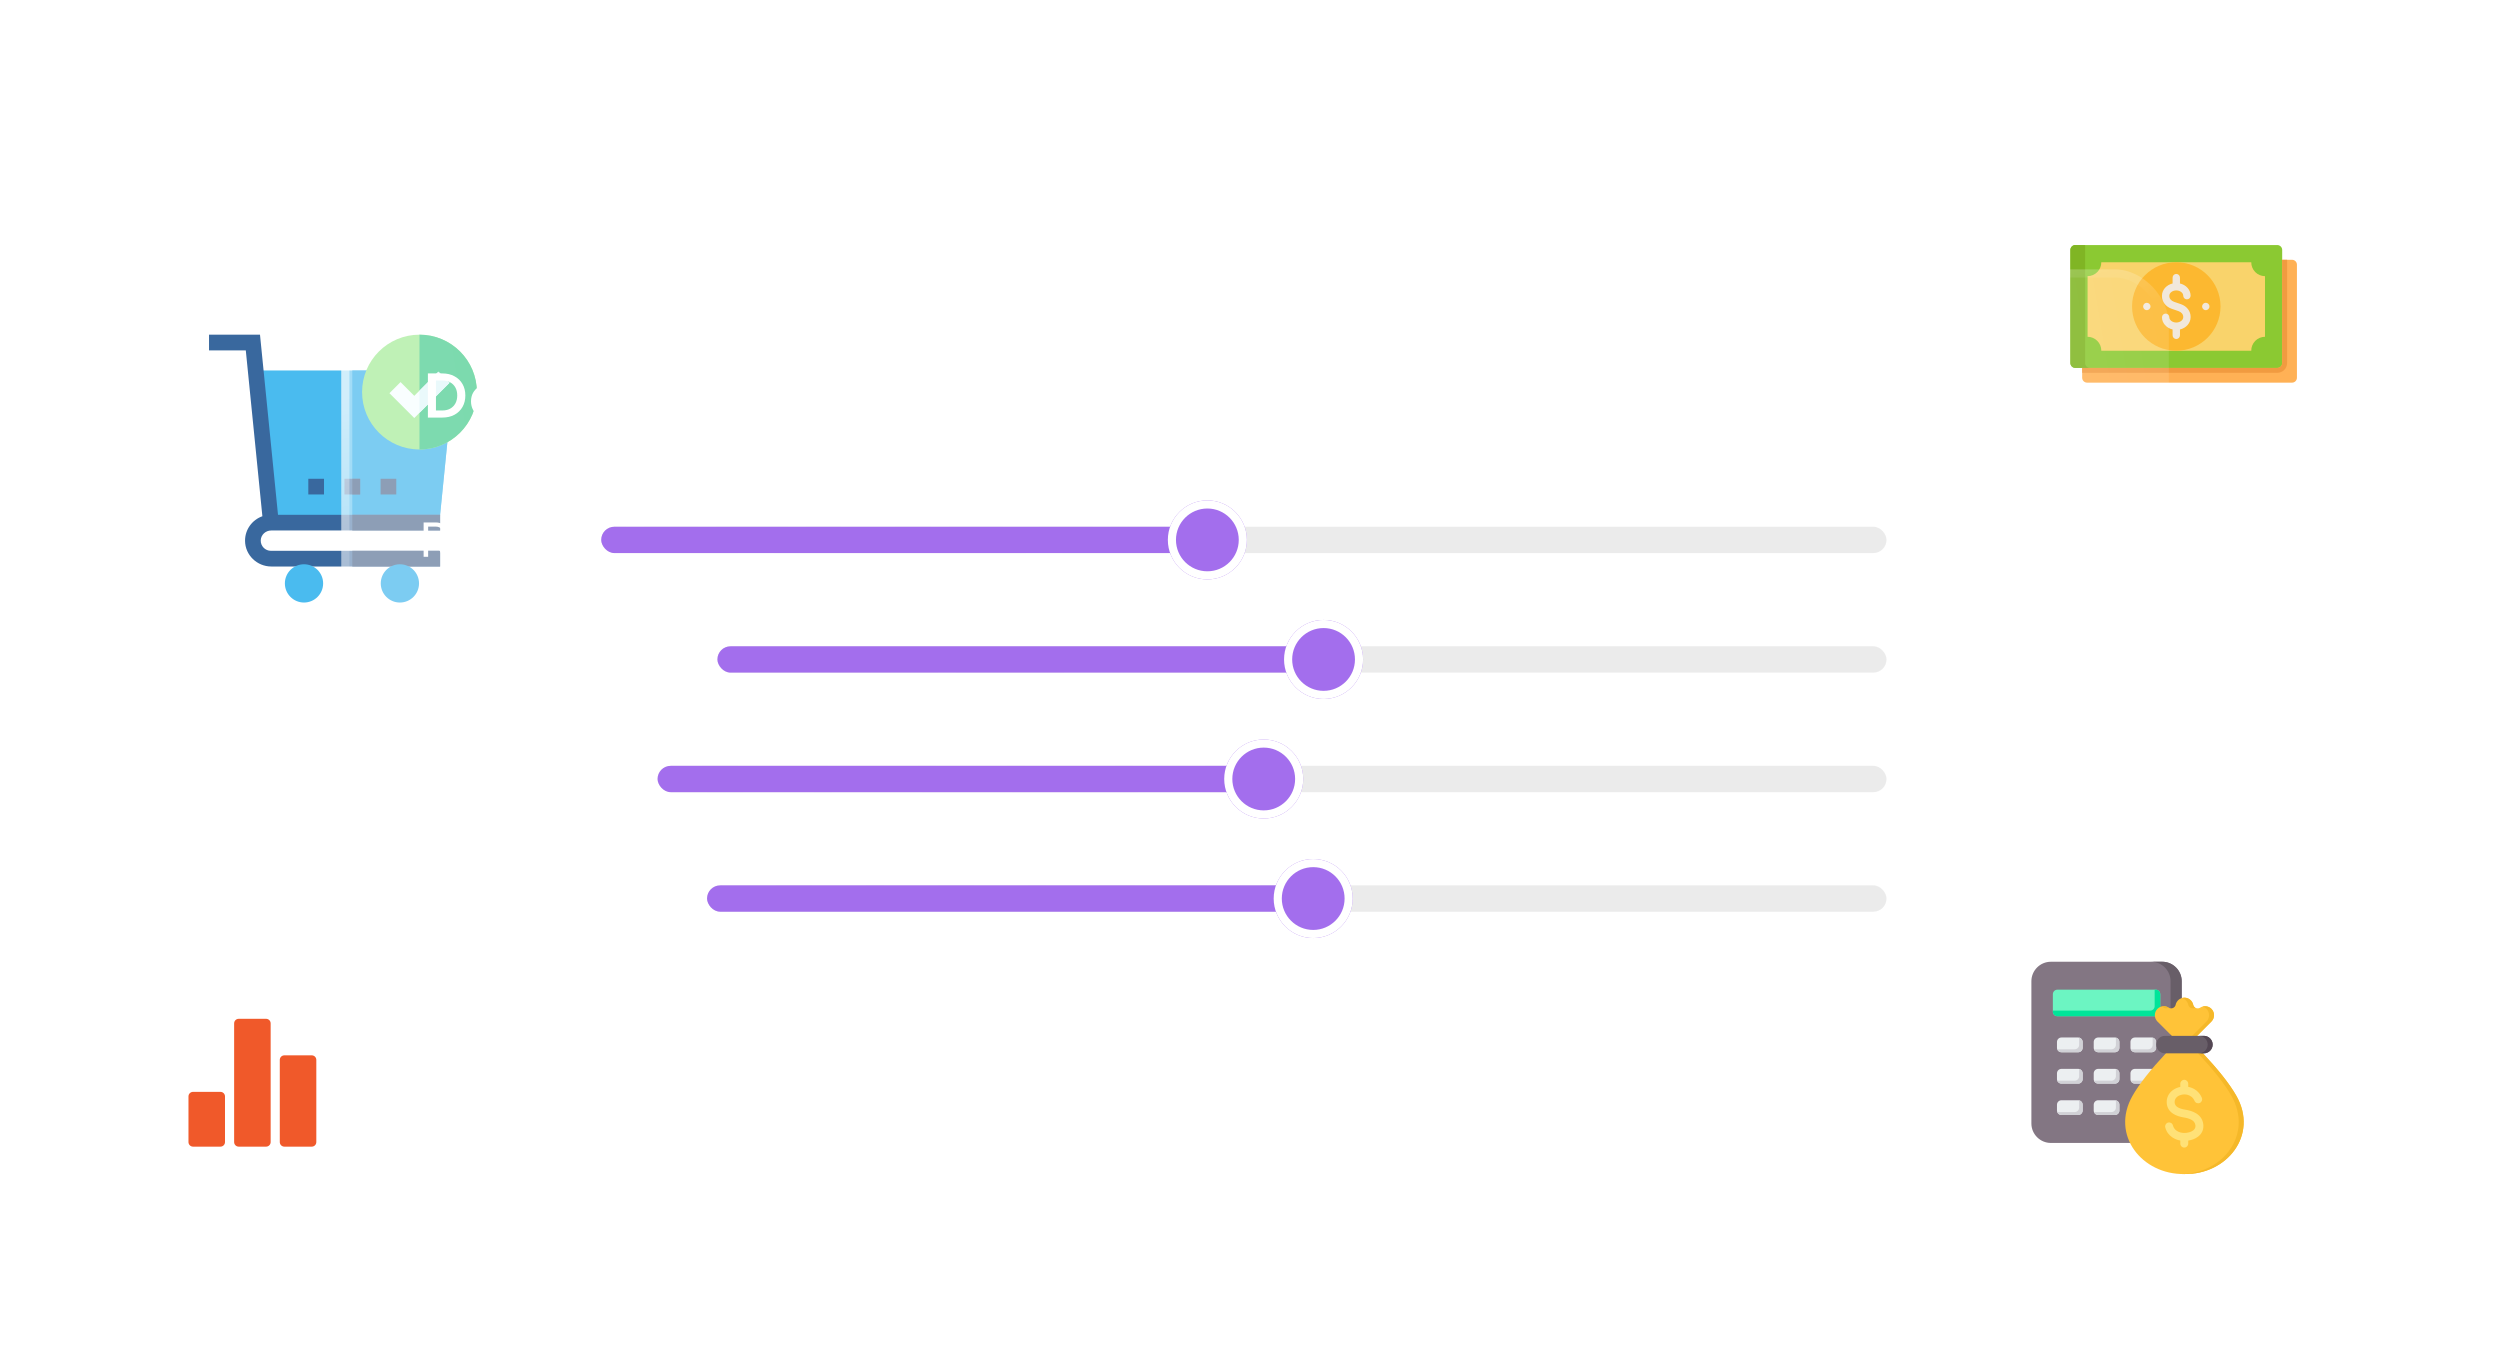 <svg width="924" height="504" viewBox="0 0 924 504" fill="none" xmlns="http://www.w3.org/2000/svg">
<g filter="url(#filter0_bd_55_196)">
<rect x="36.086" y="82.549" width="181.338" height="178.904" rx="20" fill="url(#paint0_linear_55_196)" fill-opacity="0.5" style="mix-blend-mode:overlay"/>
<rect x="37.586" y="84.049" width="178.338" height="175.904" rx="18.5" stroke="url(#paint1_linear_55_196)" stroke-width="3" style="mix-blend-mode:overlay"/>
<g clip-path="url(#clip0_55_196)">
<path d="M167.998 135.719L162.34 192.29H100.06L94.402 135.719H167.998Z" fill="#4ABBEF"/>
<path d="M167.999 135.719L162.341 192.29H130.207V135.719H167.999Z" fill="#009BE5"/>
<path d="M176.253 143.715C176.253 155.431 166.755 164.929 155.04 164.929C143.322 164.929 133.824 155.431 133.824 143.715C133.824 131.998 143.322 122.5 155.04 122.5C166.755 122.5 176.253 131.998 176.253 143.715Z" fill="#83E470"/>
<path d="M176.253 143.715C176.253 155.431 166.755 164.929 155.039 164.929V122.5C166.755 122.5 176.253 131.998 176.253 143.715Z" fill="#01B763"/>
<path d="M166.141 140.279L155.04 151.38L153.116 153.304L143.938 144.125L148.041 140.024L153.116 145.099L155.04 143.175L162.038 136.178L166.141 140.279Z" fill="#F3FDFF"/>
<path d="M166.14 140.279L155.039 151.38V143.175L162.037 136.178L166.14 140.279Z" fill="#D7F3F7"/>
<path d="M140.66 175.756H146.461V181.557H140.66V175.756Z" fill="#224370"/>
<path d="M127.309 175.758H133.109V181.559H127.309V175.758Z" fill="#39689E"/>
<path d="M130.207 175.758H133.107V181.559H130.207V175.758Z" fill="#224370"/>
<path d="M113.953 175.756H119.754V181.557H113.953V175.756Z" fill="#39689E"/>
<path d="M96.371 198.49C96.294 200.625 98.009 202.384 100.126 202.384H162.655C162.661 202.384 162.663 202.388 162.663 202.392V208.178C162.663 208.181 162.661 208.185 162.655 208.185H100.293C95.006 208.185 90.596 203.964 90.569 198.678C90.547 194.492 93.231 190.922 96.969 189.609C96.973 189.607 96.975 189.605 96.975 189.602L90.845 128.309C90.843 128.305 90.841 128.301 90.837 128.301H77.262C77.258 128.301 77.254 128.297 77.254 128.293V122.508C77.254 122.504 77.258 122.5 77.262 122.5H96.087C96.091 122.5 96.093 122.504 96.095 122.508L102.75 189.064C102.75 189.068 102.754 189.072 102.758 189.072H162.655C162.661 189.072 162.663 189.074 162.663 189.079V194.865C162.663 194.869 162.661 194.872 162.655 194.872H100.225C98.187 194.872 96.445 196.454 96.371 198.49Z" fill="#39689E"/>
<path d="M162.662 189.08V194.865C162.662 194.869 162.66 194.873 162.655 194.873H130.207V189.072H162.655C162.66 189.072 162.662 189.074 162.662 189.08Z" fill="#224370"/>
<path d="M162.655 202.385C162.66 202.385 162.662 202.389 162.662 202.392V208.178C162.662 208.182 162.66 208.186 162.655 208.186H130.207V202.385H162.655Z" fill="#224370"/>
<path d="M112.36 221.5C116.266 221.5 119.432 218.334 119.432 214.429C119.432 210.523 116.266 207.357 112.36 207.357C108.455 207.357 105.289 210.523 105.289 214.429C105.289 218.334 108.455 221.5 112.36 221.5Z" fill="#4ABBEF"/>
<path d="M147.802 221.5C151.707 221.5 154.873 218.334 154.873 214.429C154.873 210.523 151.707 207.357 147.802 207.357C143.896 207.357 140.73 210.523 140.73 214.429C140.73 218.334 143.896 221.5 147.802 221.5Z" fill="#009BE5"/>
</g>
</g>
<g filter="url(#filter1_bd_55_196)">
<rect x="720.059" y="29" width="174.036" height="171.602" rx="20" fill="url(#paint2_linear_55_196)" fill-opacity="0.5" style="mix-blend-mode:overlay"/>
<rect x="721.559" y="30.5" width="171.036" height="168.602" rx="18.5" stroke="url(#paint3_linear_55_196)" stroke-width="3" style="mix-blend-mode:overlay"/>
<path d="M847.131 94.82H771.387C770.384 94.82 769.57 95.633 769.57 96.637V138.414C769.57 139.417 770.384 140.23 771.387 140.23H847.131C848.134 140.23 848.947 139.417 848.947 138.414V96.637C848.947 95.633 848.134 94.82 847.131 94.82Z" fill="#FFB155"/>
<path d="M841.682 89.371H767.027C766.024 89.371 765.211 90.184 765.211 91.188V132.965C765.211 133.968 766.024 134.781 767.027 134.781H841.682C842.685 134.781 843.498 133.968 843.498 132.965V91.188C843.498 90.184 842.685 89.371 841.682 89.371Z" fill="#8BC932"/>
<path d="M837.139 100.877V123.275C836.467 123.28 835.804 123.417 835.185 123.678C834.567 123.94 834.006 124.32 833.535 124.798C833.064 125.276 832.692 125.843 832.439 126.465C832.187 127.087 832.06 127.753 832.065 128.424H776.64C776.65 127.068 776.121 125.764 775.169 124.799C774.218 123.833 772.922 123.285 771.566 123.275V100.877C772.922 100.867 774.218 100.318 775.169 99.353C776.12 98.388 776.649 97.084 776.64 95.728H832.065C832.055 97.084 832.584 98.388 833.536 99.353C834.487 100.319 835.783 100.867 837.139 100.877Z" fill="#F9D36B"/>
<path d="M772.477 134.781H767.027C766.546 134.781 766.084 134.59 765.743 134.249C765.402 133.909 765.211 133.447 765.211 132.965V91.188C765.211 90.706 765.402 90.244 765.743 89.903C766.084 89.562 766.546 89.371 767.027 89.371H770.66V132.965C770.66 133.447 770.852 133.909 771.192 134.249C771.533 134.59 771.995 134.781 772.477 134.781Z" fill="#80B524"/>
<path d="M804.355 128.424C813.384 128.424 820.703 121.105 820.703 112.076C820.703 103.048 813.384 95.728 804.355 95.728C795.327 95.728 788.008 103.048 788.008 112.076C788.008 121.105 795.327 128.424 804.355 128.424Z" fill="#FCB830"/>
<path d="M806.032 111.21L803.56 110.364C802.483 109.995 801.787 109.178 801.787 108.283V108.085C801.787 107.031 802.963 106.14 804.355 106.14C805.747 106.14 806.922 107.03 806.922 108.085C806.922 108.446 807.066 108.792 807.321 109.048C807.577 109.303 807.923 109.447 808.285 109.447C808.646 109.447 808.992 109.303 809.248 109.048C809.503 108.792 809.647 108.446 809.647 108.085C809.647 105.925 807.977 104.105 805.717 103.573V101.409C805.717 101.048 805.574 100.701 805.318 100.446C805.063 100.19 804.716 100.047 804.355 100.047C803.993 100.047 803.647 100.19 803.391 100.446C803.136 100.701 802.992 101.048 802.992 101.409V103.573C800.733 104.105 799.063 105.925 799.063 108.085V108.283C799.063 110.361 800.482 112.19 802.678 112.941L805.149 113.787C806.226 114.156 806.922 114.973 806.922 115.868V116.066C806.922 117.12 805.746 118.011 804.354 118.011C802.963 118.011 801.787 117.121 801.787 116.066C801.787 115.705 801.644 115.358 801.388 115.103C801.133 114.848 800.786 114.704 800.425 114.704C800.063 114.704 799.717 114.848 799.462 115.103C799.206 115.358 799.062 115.705 799.062 116.066C799.062 118.226 800.732 120.046 802.992 120.578V122.742C802.992 123.103 803.136 123.45 803.391 123.705C803.647 123.961 803.993 124.104 804.354 124.104C804.716 124.104 805.062 123.961 805.318 123.705C805.573 123.45 805.717 123.103 805.717 122.742V120.578C807.977 120.046 809.647 118.226 809.647 116.066V115.868C809.647 113.79 808.228 111.961 806.032 111.21Z" fill="#F1E8DC"/>
<path d="M815.253 113.438C816.005 113.438 816.615 112.828 816.615 112.075C816.615 111.323 816.005 110.713 815.253 110.713C814.501 110.713 813.891 111.323 813.891 112.075C813.891 112.828 814.501 113.438 815.253 113.438Z" fill="#F1E8DC"/>
<path d="M793.456 113.438C794.208 113.438 794.818 112.828 794.818 112.075C794.818 111.323 794.208 110.713 793.456 110.713C792.704 110.713 792.094 111.323 792.094 112.075C792.094 112.828 792.704 113.438 793.456 113.438Z" fill="#F1E8DC"/>
<path d="M845.314 94.82V132.965C845.314 133.928 844.932 134.852 844.25 135.534C843.569 136.215 842.645 136.598 841.682 136.598H769.57V134.781H841.682C842.163 134.781 842.625 134.59 842.966 134.249C843.307 133.909 843.498 133.447 843.498 132.965V94.82H845.314Z" fill="#F19B40"/>
</g>
<g filter="url(#filter2_bd_55_196)">
<rect x="126.145" y="98.371" width="675.453" height="269.227" rx="20" fill="url(#paint4_linear_55_196)" fill-opacity="0.5" style="mix-blend-mode:overlay"/>
<rect x="127.645" y="99.871" width="672.453" height="266.227" rx="18.5" stroke="url(#paint5_linear_55_196)" stroke-width="3" style="mix-blend-mode:overlay"/>
<path d="M158.148 153.138V136.818H163.472C165.195 136.818 166.692 137.168 167.963 137.869C169.248 138.555 170.241 139.512 170.942 140.739C171.643 141.951 171.993 143.36 171.993 144.967C171.993 146.559 171.643 147.975 170.942 149.217C170.241 150.443 169.248 151.407 167.963 152.108C166.692 152.795 165.195 153.138 163.472 153.138H158.148ZM161.128 150.509H163.537C164.647 150.509 165.604 150.283 166.407 149.83C167.225 149.363 167.86 148.72 168.313 147.902C168.766 147.07 168.992 146.091 168.992 144.967C168.992 143.828 168.766 142.849 168.313 142.031C167.86 141.213 167.225 140.578 166.407 140.125C165.604 139.673 164.647 139.446 163.537 139.446H161.128V150.509Z" fill="white"/>
<path d="M180.214 153.401C178.987 153.401 177.913 153.123 176.993 152.568C176.073 152.013 175.358 151.261 174.846 150.312C174.335 149.363 174.08 148.311 174.08 147.157C174.08 145.96 174.335 144.901 174.846 143.981C175.372 143.046 176.08 142.309 176.971 141.768C177.877 141.228 178.885 140.958 179.994 140.958C180.929 140.958 181.747 141.111 182.448 141.418C183.164 141.725 183.77 142.148 184.266 142.689C184.763 143.229 185.142 143.85 185.405 144.551C185.668 145.237 185.8 145.982 185.8 146.785C185.8 146.99 185.785 147.201 185.756 147.42C185.741 147.639 185.705 147.829 185.646 147.99H176.446V145.799H184.025L182.667 146.829C182.798 146.157 182.762 145.558 182.558 145.033C182.368 144.507 182.046 144.091 181.594 143.784C181.155 143.477 180.622 143.324 179.994 143.324C179.396 143.324 178.863 143.477 178.395 143.784C177.928 144.076 177.57 144.514 177.322 145.098C177.088 145.668 177.001 146.362 177.059 147.179C177.001 147.91 177.095 148.56 177.344 149.129C177.607 149.684 177.986 150.115 178.483 150.422C178.994 150.728 179.578 150.882 180.235 150.882C180.893 150.882 181.448 150.743 181.9 150.465C182.368 150.188 182.733 149.815 182.996 149.348L185.318 150.487C185.084 151.057 184.719 151.561 184.222 151.999C183.726 152.437 183.134 152.78 182.448 153.028C181.776 153.277 181.031 153.401 180.214 153.401Z" fill="white"/>
<path d="M191.985 153.401C191.153 153.401 190.43 153.262 189.816 152.985C189.203 152.707 188.728 152.313 188.392 151.802C188.056 151.276 187.889 150.67 187.889 149.983C187.889 149.326 188.035 148.742 188.327 148.231C188.619 147.705 189.071 147.267 189.685 146.917C190.298 146.566 191.072 146.318 192.007 146.172L195.906 145.536V147.727L192.555 148.297C191.985 148.399 191.562 148.581 191.284 148.844C191.007 149.107 190.868 149.45 190.868 149.874C190.868 150.283 191.021 150.611 191.328 150.86C191.649 151.093 192.043 151.21 192.511 151.21C193.11 151.21 193.635 151.086 194.088 150.838C194.555 150.575 194.913 150.217 195.162 149.764C195.424 149.312 195.556 148.815 195.556 148.275V145.208C195.556 144.697 195.351 144.273 194.942 143.937C194.548 143.587 194.022 143.411 193.365 143.411C192.752 143.411 192.204 143.579 191.722 143.915C191.255 144.237 190.912 144.667 190.693 145.208L188.349 144.069C188.582 143.441 188.947 142.9 189.444 142.448C189.955 141.98 190.554 141.615 191.24 141.352C191.927 141.089 192.671 140.958 193.475 140.958C194.453 140.958 195.315 141.14 196.06 141.506C196.805 141.856 197.381 142.353 197.79 142.995C198.214 143.623 198.426 144.361 198.426 145.208V153.138H195.709V151.101L196.323 151.057C196.016 151.568 195.651 151.999 195.227 152.349C194.804 152.685 194.322 152.948 193.781 153.138C193.241 153.313 192.642 153.401 191.985 153.401Z" fill="white"/>
<path d="M201.516 153.138V136.555H204.386V153.138H201.516Z" fill="white"/>
<path d="M207.474 153.138V141.221H210.343V153.138H207.474ZM207.474 139.884V136.818H210.343V139.884H207.474Z" fill="white"/>
<path d="M213.431 153.138V141.221H216.126V143.565L215.907 143.149C216.184 142.433 216.637 141.893 217.265 141.527C217.908 141.148 218.652 140.958 219.499 140.958C220.376 140.958 221.15 141.148 221.821 141.527C222.508 141.907 223.041 142.44 223.421 143.127C223.8 143.798 223.99 144.58 223.99 145.471V153.138H221.12V146.15C221.12 145.624 221.018 145.171 220.814 144.792C220.609 144.412 220.325 144.12 219.959 143.915C219.609 143.696 219.193 143.587 218.711 143.587C218.243 143.587 217.827 143.696 217.462 143.915C217.097 144.12 216.812 144.412 216.608 144.792C216.403 145.171 216.301 145.624 216.301 146.15V153.138H213.431Z" fill="white"/>
<path d="M232.638 157.957C231.748 157.957 230.922 157.811 230.163 157.519C229.404 157.227 228.746 156.818 228.191 156.293C227.651 155.781 227.257 155.175 227.008 154.474L229.681 153.467C229.856 154.022 230.199 154.467 230.711 154.803C231.236 155.153 231.879 155.329 232.638 155.329C233.223 155.329 233.734 155.219 234.172 155C234.625 154.781 234.975 154.46 235.223 154.036C235.472 153.627 235.596 153.131 235.596 152.547V149.83L236.143 150.487C235.735 151.203 235.187 151.743 234.5 152.108C233.814 152.473 233.033 152.656 232.156 152.656C231.047 152.656 230.053 152.4 229.177 151.889C228.301 151.378 227.614 150.677 227.118 149.786C226.621 148.895 226.373 147.895 226.373 146.785C226.373 145.661 226.621 144.66 227.118 143.784C227.614 142.908 228.294 142.221 229.155 141.725C230.017 141.213 230.995 140.958 232.091 140.958C232.982 140.958 233.763 141.148 234.435 141.527C235.121 141.893 235.691 142.426 236.143 143.127L235.749 143.85V141.221H238.466V152.547C238.466 153.583 238.21 154.511 237.699 155.329C237.202 156.146 236.516 156.789 235.64 157.256C234.778 157.724 233.778 157.957 232.638 157.957ZM232.507 150.005C233.12 150.005 233.653 149.874 234.106 149.611C234.573 149.334 234.939 148.954 235.201 148.472C235.464 147.99 235.596 147.435 235.596 146.807C235.596 146.194 235.457 145.646 235.18 145.164C234.917 144.667 234.552 144.28 234.084 144.003C233.631 143.725 233.106 143.587 232.507 143.587C231.908 143.587 231.368 143.725 230.886 144.003C230.404 144.28 230.024 144.667 229.747 145.164C229.484 145.646 229.352 146.194 229.352 146.807C229.352 147.42 229.484 147.968 229.747 148.45C230.024 148.932 230.397 149.312 230.864 149.589C231.346 149.867 231.894 150.005 232.507 150.005Z" fill="white"/>
<path d="M156.57 204.598V191.904H161.051C161.892 191.904 162.63 192.063 163.266 192.381C163.903 192.699 164.397 193.154 164.749 193.744C165.112 194.335 165.294 195.028 165.294 195.823C165.294 196.721 165.067 197.482 164.612 198.106C164.158 198.731 163.545 199.18 162.772 199.452L165.72 204.598H163.778L160.677 199.095L161.784 199.742H158.24V204.598H156.57ZM158.24 198.209H161.103C161.602 198.209 162.04 198.112 162.415 197.919C162.789 197.726 163.079 197.447 163.283 197.084C163.499 196.721 163.607 196.3 163.607 195.823C163.607 195.335 163.499 194.914 163.283 194.562C163.079 194.199 162.789 193.921 162.415 193.727C162.04 193.534 161.602 193.438 161.103 193.438H158.24V198.209Z" fill="white"/>
<path d="M170.464 204.802C169.862 204.802 169.328 204.695 168.862 204.479C168.408 204.252 168.05 203.945 167.789 203.559C167.528 203.161 167.397 202.707 167.397 202.196C167.397 201.707 167.499 201.27 167.704 200.884C167.92 200.486 168.249 200.151 168.692 199.878C169.146 199.606 169.714 199.413 170.396 199.299L173.804 198.737V200.066L170.754 200.577C170.163 200.679 169.731 200.867 169.459 201.139C169.198 201.412 169.067 201.747 169.067 202.144C169.067 202.519 169.215 202.832 169.51 203.082C169.817 203.331 170.197 203.456 170.652 203.456C171.231 203.456 171.731 203.337 172.151 203.099C172.583 202.849 172.918 202.514 173.156 202.093C173.406 201.673 173.531 201.207 173.531 200.696V198.362C173.531 197.862 173.344 197.459 172.969 197.152C172.605 196.834 172.123 196.675 171.52 196.675C170.998 196.675 170.532 196.811 170.123 197.084C169.726 197.345 169.43 197.697 169.237 198.14L167.857 197.425C168.028 197.004 168.3 196.63 168.675 196.3C169.05 195.959 169.487 195.693 169.987 195.499C170.487 195.306 171.009 195.21 171.555 195.21C172.259 195.21 172.878 195.346 173.412 195.619C173.946 195.88 174.36 196.249 174.656 196.726C174.962 197.192 175.116 197.737 175.116 198.362V204.598H173.565V202.86L173.855 202.962C173.662 203.326 173.4 203.644 173.071 203.916C172.742 204.189 172.355 204.405 171.912 204.564C171.469 204.723 170.987 204.802 170.464 204.802Z" fill="white"/>
<path d="M181.478 204.7C180.581 204.7 179.888 204.445 179.4 203.933C178.923 203.422 178.684 202.701 178.684 201.77V196.931H177.014V195.414H177.355C177.764 195.414 178.088 195.289 178.326 195.039C178.565 194.789 178.684 194.46 178.684 194.051V193.301H180.269V195.414H182.33V196.931H180.269V201.718C180.269 202.025 180.314 202.292 180.405 202.519C180.507 202.746 180.672 202.928 180.899 203.064C181.126 203.189 181.427 203.252 181.802 203.252C181.882 203.252 181.978 203.246 182.092 203.235C182.217 203.224 182.33 203.212 182.432 203.201V204.598C182.285 204.632 182.12 204.655 181.938 204.666C181.757 204.689 181.603 204.7 181.478 204.7Z" fill="white"/>
<path d="M188.819 204.802C187.933 204.802 187.144 204.592 186.451 204.172C185.758 203.752 185.213 203.178 184.815 202.451C184.417 201.713 184.219 200.889 184.219 199.981C184.219 199.06 184.412 198.243 184.798 197.527C185.196 196.811 185.729 196.249 186.4 195.84C187.081 195.42 187.842 195.21 188.683 195.21C189.364 195.21 189.966 195.335 190.489 195.585C191.023 195.823 191.471 196.153 191.835 196.573C192.21 196.982 192.494 197.453 192.687 197.987C192.891 198.51 192.993 199.055 192.993 199.623C192.993 199.748 192.982 199.89 192.959 200.049C192.948 200.196 192.931 200.338 192.908 200.475H185.377V199.112H191.988L191.239 199.725C191.341 199.134 191.284 198.606 191.068 198.14C190.852 197.675 190.534 197.305 190.114 197.033C189.694 196.76 189.217 196.624 188.683 196.624C188.149 196.624 187.66 196.76 187.217 197.033C186.774 197.305 186.428 197.697 186.178 198.209C185.94 198.708 185.843 199.305 185.888 199.998C185.843 200.668 185.945 201.258 186.195 201.77C186.456 202.269 186.82 202.661 187.286 202.945C187.763 203.218 188.28 203.354 188.836 203.354C189.449 203.354 189.966 203.212 190.387 202.928C190.807 202.644 191.148 202.281 191.409 201.838L192.738 202.519C192.556 202.94 192.272 203.326 191.886 203.678C191.511 204.019 191.062 204.291 190.54 204.496C190.029 204.7 189.455 204.802 188.819 204.802Z" fill="white"/>
<rect x="222.203" y="193.484" width="475.047" height="9.736" rx="4.868" fill="#D9D9D9" fill-opacity="0.5"/>
<rect x="222.203" y="193.484" width="229.185" height="9.736" rx="4.868" fill="#A36EED"/>
<g filter="url(#filter3_d_55_196)">
<circle cx="446.241" cy="198.352" r="14.604" fill="#A36EED"/>
<circle cx="446.241" cy="198.352" r="13.104" stroke="white" stroke-width="3"/>
</g>
<path d="M731.461 205.84C730.696 205.84 729.962 205.697 729.261 205.411C728.573 205.126 727.976 204.723 727.47 204.204C726.976 203.672 726.639 203.042 726.457 202.315L728.755 201.497C728.975 202.159 729.332 202.653 729.826 202.977C730.319 203.289 730.864 203.444 731.461 203.444C731.955 203.444 732.39 203.341 732.766 203.133C733.156 202.912 733.454 202.614 733.662 202.237C733.87 201.848 733.973 201.4 733.973 200.894C733.973 200.387 733.863 199.946 733.642 199.569C733.435 199.193 733.143 198.901 732.766 198.693C732.39 198.473 731.955 198.362 731.461 198.362C730.955 198.362 730.494 198.473 730.079 198.693C729.676 198.914 729.384 199.232 729.203 199.647L727.041 199.161L728.19 191.099H736.096V193.338H729.242L730.235 192.189L729.417 198.265L728.657 197.642C729.021 197.109 729.462 196.72 729.982 196.473C730.514 196.227 731.156 196.103 731.909 196.103C732.87 196.103 733.701 196.311 734.402 196.726C735.116 197.142 735.668 197.707 736.057 198.421C736.446 199.135 736.641 199.959 736.641 200.894C736.641 201.828 736.414 202.672 735.96 203.425C735.505 204.178 734.889 204.769 734.11 205.197C733.331 205.625 732.448 205.84 731.461 205.84Z" fill="white"/>
<path d="M744.941 205.84C743.786 205.84 742.773 205.528 741.903 204.905C741.034 204.282 740.352 203.406 739.859 202.276C739.378 201.147 739.138 199.836 739.138 198.343C739.138 196.837 739.378 195.526 739.859 194.409C740.339 193.293 741.014 192.423 741.884 191.8C742.754 191.177 743.766 190.865 744.922 190.865C746.103 190.865 747.122 191.177 747.979 191.8C748.849 192.423 749.53 193.299 750.023 194.429C750.517 195.545 750.763 196.85 750.763 198.343C750.763 199.836 750.517 201.147 750.023 202.276C749.543 203.393 748.868 204.269 747.998 204.905C747.128 205.528 746.109 205.84 744.941 205.84ZM744.96 203.425C745.623 203.425 746.187 203.224 746.655 202.821C747.122 202.406 747.479 201.822 747.726 201.069C747.985 200.303 748.115 199.394 748.115 198.343C748.115 197.291 747.985 196.389 747.726 195.636C747.479 194.87 747.115 194.286 746.635 193.883C746.168 193.481 745.597 193.28 744.922 193.28C744.272 193.28 743.714 193.481 743.247 193.883C742.78 194.286 742.416 194.87 742.156 195.636C741.91 196.389 741.786 197.291 741.786 198.343C741.786 199.381 741.91 200.283 742.156 201.049C742.416 201.802 742.78 202.386 743.247 202.802C743.727 203.217 744.298 203.425 744.96 203.425Z" fill="white"/>
<path d="M755.203 205.606L766.965 191.099H769.691L757.929 205.606H755.203ZM757.462 198.46C756.748 198.46 756.099 198.291 755.515 197.953C754.944 197.603 754.489 197.142 754.152 196.571C753.814 195.999 753.645 195.363 753.645 194.662C753.645 193.961 753.814 193.325 754.152 192.754C754.489 192.17 754.944 191.709 755.515 191.372C756.099 191.034 756.748 190.865 757.462 190.865C758.189 190.865 758.838 191.034 759.409 191.372C759.98 191.709 760.435 192.17 760.772 192.754C761.11 193.325 761.279 193.961 761.279 194.662C761.279 195.363 761.11 195.999 760.772 196.571C760.435 197.142 759.98 197.603 759.409 197.953C758.838 198.291 758.189 198.46 757.462 198.46ZM757.462 196.493C757.851 196.493 758.176 196.408 758.436 196.24C758.695 196.058 758.89 195.831 759.02 195.558C759.163 195.273 759.234 194.974 759.234 194.662C759.234 194.338 759.163 194.039 759.02 193.767C758.89 193.494 758.695 193.267 758.436 193.085C758.176 192.903 757.851 192.812 757.462 192.812C757.099 192.812 756.78 192.903 756.508 193.085C756.248 193.267 756.047 193.501 755.904 193.786C755.761 194.059 755.69 194.351 755.69 194.662C755.69 194.961 755.761 195.253 755.904 195.539C756.047 195.824 756.248 196.058 756.508 196.24C756.78 196.408 757.099 196.493 757.462 196.493ZM767.354 205.84C766.64 205.84 765.991 205.671 765.407 205.333C764.836 204.983 764.381 204.522 764.044 203.951C763.706 203.38 763.537 202.743 763.537 202.042C763.537 201.341 763.706 200.705 764.044 200.134C764.381 199.55 764.836 199.089 765.407 198.752C765.991 198.414 766.64 198.245 767.354 198.245C768.081 198.245 768.73 198.414 769.301 198.752C769.873 199.089 770.327 199.55 770.664 200.134C771.002 200.705 771.171 201.341 771.171 202.042C771.171 202.743 771.002 203.38 770.664 203.951C770.327 204.522 769.873 204.983 769.301 205.333C768.73 205.671 768.081 205.84 767.354 205.84ZM767.354 203.873C767.731 203.873 768.049 203.789 768.308 203.62C768.581 203.438 768.782 203.211 768.912 202.938C769.055 202.653 769.126 202.354 769.126 202.042C769.126 201.718 769.055 201.419 768.912 201.147C768.782 200.874 768.581 200.647 768.308 200.465C768.049 200.283 767.731 200.193 767.354 200.193C766.991 200.193 766.673 200.283 766.4 200.465C766.14 200.647 765.939 200.881 765.796 201.166C765.653 201.439 765.582 201.731 765.582 202.042C765.582 202.341 765.653 202.633 765.796 202.919C765.939 203.204 766.14 203.438 766.4 203.62C766.673 203.789 766.991 203.873 767.354 203.873Z" fill="white"/>
<path d="M156.57 248.78L161.12 236.086H163.096L167.645 248.78H165.856L164.817 245.798H159.399L158.359 248.78H156.57ZM159.927 244.264H164.289L161.869 237.296H162.346L159.927 244.264Z" fill="white"/>
<path d="M173.325 248.984C172.428 248.984 171.627 248.774 170.923 248.354C170.23 247.933 169.684 247.36 169.287 246.633C168.889 245.906 168.691 245.088 168.691 244.179C168.691 243.259 168.889 242.441 169.287 241.726C169.684 241.01 170.23 240.442 170.923 240.022C171.627 239.602 172.428 239.391 173.325 239.391C173.927 239.391 174.489 239.499 175.012 239.715C175.534 239.931 175.994 240.221 176.392 240.584C176.789 240.948 177.079 241.374 177.261 241.862L175.847 242.544C175.631 242.066 175.301 241.68 174.858 241.385C174.415 241.078 173.904 240.925 173.325 240.925C172.768 240.925 172.263 241.067 171.809 241.351C171.366 241.635 171.013 242.021 170.752 242.509C170.491 242.998 170.36 243.56 170.36 244.196C170.36 244.81 170.491 245.366 170.752 245.866C171.013 246.354 171.366 246.741 171.809 247.025C172.263 247.309 172.768 247.451 173.325 247.451C173.904 247.451 174.415 247.303 174.858 247.008C175.301 246.701 175.631 246.298 175.847 245.798L177.261 246.513C177.079 246.991 176.789 247.417 176.392 247.791C175.994 248.155 175.534 248.445 175.012 248.66C174.489 248.876 173.927 248.984 173.325 248.984Z" fill="white"/>
<path d="M183.932 248.984C183.035 248.984 182.234 248.774 181.53 248.354C180.837 247.933 180.292 247.36 179.894 246.633C179.496 245.906 179.298 245.088 179.298 244.179C179.298 243.259 179.496 242.441 179.894 241.726C180.292 241.01 180.837 240.442 181.53 240.022C182.234 239.602 183.035 239.391 183.932 239.391C184.534 239.391 185.096 239.499 185.619 239.715C186.141 239.931 186.601 240.221 186.999 240.584C187.397 240.948 187.686 241.374 187.868 241.862L186.454 242.544C186.238 242.066 185.909 241.68 185.466 241.385C185.023 241.078 184.511 240.925 183.932 240.925C183.375 240.925 182.87 241.067 182.416 241.351C181.973 241.635 181.621 242.021 181.359 242.509C181.098 242.998 180.967 243.56 180.967 244.196C180.967 244.81 181.098 245.366 181.359 245.866C181.621 246.354 181.973 246.741 182.416 247.025C182.87 247.309 183.375 247.451 183.932 247.451C184.511 247.451 185.023 247.303 185.466 247.008C185.909 246.701 186.238 246.298 186.454 245.798L187.868 246.513C187.686 246.991 187.397 247.417 186.999 247.791C186.601 248.155 186.141 248.445 185.619 248.66C185.096 248.876 184.534 248.984 183.932 248.984Z" fill="white"/>
<path d="M194.641 248.984C193.755 248.984 192.955 248.78 192.239 248.371C191.523 247.95 190.955 247.377 190.535 246.65C190.115 245.923 189.905 245.099 189.905 244.179C189.905 243.259 190.109 242.441 190.518 241.726C190.938 241.01 191.506 240.442 192.222 240.022C192.938 239.602 193.744 239.391 194.641 239.391C195.527 239.391 196.328 239.602 197.044 240.022C197.759 240.431 198.322 240.993 198.731 241.709C199.151 242.424 199.361 243.248 199.361 244.179C199.361 245.111 199.145 245.94 198.714 246.667C198.282 247.382 197.708 247.95 196.993 248.371C196.288 248.78 195.505 248.984 194.641 248.984ZM194.641 247.451C195.209 247.451 195.721 247.309 196.175 247.025C196.641 246.741 197.004 246.349 197.265 245.849C197.538 245.349 197.674 244.793 197.674 244.179C197.674 243.554 197.538 243.004 197.265 242.526C197.004 242.038 196.641 241.652 196.175 241.368C195.721 241.073 195.209 240.925 194.641 240.925C194.062 240.925 193.54 241.073 193.074 241.368C192.62 241.652 192.256 242.038 191.983 242.526C191.711 243.004 191.575 243.554 191.575 244.179C191.575 244.793 191.711 245.349 191.983 245.849C192.256 246.349 192.62 246.741 193.074 247.025C193.54 247.309 194.062 247.451 194.641 247.451Z" fill="white"/>
<path d="M205.023 248.984C204.364 248.984 203.768 248.831 203.234 248.524C202.711 248.217 202.302 247.791 202.007 247.246C201.723 246.69 201.581 246.053 201.581 245.338V239.596H203.166V245.167C203.166 245.622 203.257 246.019 203.438 246.36C203.631 246.701 203.893 246.968 204.222 247.161C204.563 247.354 204.949 247.451 205.381 247.451C205.812 247.451 206.193 247.354 206.522 247.161C206.863 246.968 207.124 246.69 207.306 246.326C207.499 245.963 207.596 245.531 207.596 245.031V239.596H209.197V248.78H207.647V246.991L207.902 247.144C207.687 247.723 207.317 248.178 206.795 248.507C206.284 248.825 205.693 248.984 205.023 248.984Z" fill="white"/>
<path d="M211.993 248.78V239.596H213.543V241.385L213.288 241.232C213.515 240.652 213.879 240.204 214.378 239.886C214.89 239.556 215.486 239.391 216.167 239.391C216.826 239.391 217.411 239.539 217.922 239.834C218.445 240.13 218.854 240.539 219.149 241.061C219.456 241.584 219.609 242.174 219.609 242.833V248.78H218.008V243.344C218.008 242.833 217.917 242.402 217.735 242.049C217.553 241.697 217.292 241.425 216.951 241.232C216.622 241.027 216.241 240.925 215.81 240.925C215.378 240.925 214.992 241.027 214.651 241.232C214.322 241.425 214.06 241.703 213.867 242.066C213.674 242.419 213.578 242.845 213.578 243.344V248.78H211.993Z" fill="white"/>
<path d="M225.949 248.882C225.051 248.882 224.359 248.626 223.87 248.115C223.393 247.604 223.154 246.883 223.154 245.951V241.112H221.485V239.596H221.825C222.234 239.596 222.558 239.471 222.797 239.221C223.035 238.971 223.154 238.642 223.154 238.233V237.483H224.739V239.596H226.801V241.112H224.739V245.9C224.739 246.207 224.785 246.474 224.875 246.701C224.978 246.928 225.142 247.11 225.369 247.246C225.597 247.371 225.898 247.434 226.273 247.434C226.352 247.434 226.449 247.428 226.562 247.417C226.687 247.405 226.801 247.394 226.903 247.382V248.78C226.755 248.814 226.591 248.836 226.409 248.848C226.227 248.87 226.074 248.882 225.949 248.882Z" fill="white"/>
<path d="M232.602 248.984C231.682 248.984 230.881 248.757 230.2 248.303C229.518 247.848 229.035 247.235 228.751 246.462L230.012 245.849C230.273 246.394 230.631 246.826 231.086 247.144C231.54 247.462 232.045 247.621 232.602 247.621C233.102 247.621 233.516 247.502 233.846 247.263C234.175 247.025 234.34 246.712 234.34 246.326C234.34 246.053 234.26 245.838 234.101 245.679C233.954 245.508 233.772 245.378 233.556 245.287C233.34 245.184 233.142 245.111 232.96 245.065L231.58 244.673C230.751 244.435 230.143 244.094 229.757 243.651C229.382 243.208 229.194 242.691 229.194 242.101C229.194 241.555 229.331 241.084 229.603 240.686C229.887 240.277 230.268 239.959 230.745 239.732C231.233 239.505 231.779 239.391 232.381 239.391C233.187 239.391 233.908 239.596 234.544 240.005C235.192 240.414 235.652 240.987 235.925 241.726L234.63 242.322C234.425 241.845 234.118 241.47 233.71 241.197C233.301 240.914 232.841 240.772 232.329 240.772C231.864 240.772 231.495 240.891 231.222 241.129C230.949 241.357 230.813 241.646 230.813 241.998C230.813 242.26 230.881 242.475 231.017 242.646C231.154 242.805 231.318 242.93 231.512 243.021C231.705 243.1 231.892 243.168 232.074 243.225L233.573 243.668C234.323 243.884 234.902 244.219 235.311 244.673C235.731 245.128 235.942 245.673 235.942 246.309C235.942 246.82 235.8 247.28 235.516 247.689C235.232 248.098 234.84 248.416 234.34 248.643C233.84 248.87 233.261 248.984 232.602 248.984Z" fill="white"/>
<rect x="265.152" y="237.668" width="432.099" height="9.736" rx="4.868" fill="#D9D9D9" fill-opacity="0.5"/>
<rect x="265.152" y="237.668" width="229.185" height="9.736" rx="4.868" fill="#A36EED"/>
<g filter="url(#filter4_d_55_196)">
<circle cx="489.19" cy="242.536" r="14.604" fill="#A36EED"/>
<circle cx="489.19" cy="242.536" r="13.104" stroke="white" stroke-width="3"/>
</g>
<path d="M731.461 250.023C730.696 250.023 729.962 249.88 729.261 249.595C728.573 249.309 727.976 248.907 727.47 248.388C726.976 247.855 726.639 247.226 726.457 246.499L728.755 245.681C728.975 246.343 729.332 246.836 729.826 247.161C730.319 247.472 730.864 247.628 731.461 247.628C731.955 247.628 732.39 247.524 732.766 247.317C733.156 247.096 733.454 246.797 733.662 246.421C733.87 246.031 733.973 245.583 733.973 245.077C733.973 244.571 733.863 244.13 733.642 243.753C733.435 243.377 733.143 243.084 732.766 242.877C732.39 242.656 731.955 242.546 731.461 242.546C730.955 242.546 730.494 242.656 730.079 242.877C729.676 243.097 729.384 243.416 729.203 243.831L727.041 243.344L728.19 235.282H736.096V237.522H729.242L730.235 236.373L729.417 242.448L728.657 241.825C729.021 241.293 729.462 240.904 729.982 240.657C730.514 240.41 731.156 240.287 731.909 240.287C732.87 240.287 733.701 240.495 734.402 240.91C735.116 241.325 735.668 241.89 736.057 242.604C736.446 243.318 736.641 244.142 736.641 245.077C736.641 246.012 736.414 246.856 735.96 247.609C735.505 248.362 734.889 248.952 734.11 249.381C733.331 249.809 732.448 250.023 731.461 250.023Z" fill="white"/>
<path d="M744.941 250.023C743.786 250.023 742.773 249.712 741.903 249.089C741.034 248.465 740.352 247.589 739.859 246.46C739.378 245.33 739.138 244.019 739.138 242.526C739.138 241.02 739.378 239.709 739.859 238.593C740.339 237.476 741.014 236.607 741.884 235.984C742.754 235.36 743.766 235.049 744.922 235.049C746.103 235.049 747.122 235.36 747.979 235.984C748.849 236.607 749.53 237.483 750.023 238.612C750.517 239.729 750.763 241.033 750.763 242.526C750.763 244.019 750.517 245.33 750.023 246.46C749.543 247.576 748.868 248.452 747.998 249.089C747.128 249.712 746.109 250.023 744.941 250.023ZM744.96 247.609C745.623 247.609 746.187 247.407 746.655 247.005C747.122 246.59 747.479 246.005 747.726 245.252C747.985 244.487 748.115 243.578 748.115 242.526C748.115 241.475 747.985 240.573 747.726 239.82C747.479 239.054 747.115 238.47 746.635 238.067C746.168 237.665 745.597 237.463 744.922 237.463C744.272 237.463 743.714 237.665 743.247 238.067C742.78 238.47 742.416 239.054 742.156 239.82C741.91 240.573 741.786 241.475 741.786 242.526C741.786 243.565 741.91 244.467 742.156 245.233C742.416 245.986 742.78 246.57 743.247 246.985C743.727 247.401 744.298 247.609 744.96 247.609Z" fill="white"/>
<path d="M755.203 249.79L766.965 235.282H769.691L757.929 249.79H755.203ZM757.462 242.643C756.748 242.643 756.099 242.474 755.515 242.137C754.944 241.786 754.489 241.325 754.152 240.754C753.814 240.183 753.645 239.547 753.645 238.846C753.645 238.145 753.814 237.509 754.152 236.938C754.489 236.353 754.944 235.893 755.515 235.555C756.099 235.218 756.748 235.049 757.462 235.049C758.189 235.049 758.838 235.218 759.409 235.555C759.98 235.893 760.435 236.353 760.772 236.938C761.11 237.509 761.279 238.145 761.279 238.846C761.279 239.547 761.11 240.183 760.772 240.754C760.435 241.325 759.98 241.786 759.409 242.137C758.838 242.474 758.189 242.643 757.462 242.643ZM757.462 240.676C757.851 240.676 758.176 240.592 758.436 240.423C758.695 240.242 758.89 240.014 759.02 239.742C759.163 239.456 759.234 239.158 759.234 238.846C759.234 238.521 759.163 238.223 759.02 237.95C758.89 237.678 758.695 237.45 758.436 237.269C758.176 237.087 757.851 236.996 757.462 236.996C757.099 236.996 756.78 237.087 756.508 237.269C756.248 237.45 756.047 237.684 755.904 237.97C755.761 238.242 755.69 238.534 755.69 238.846C755.69 239.145 755.761 239.437 755.904 239.722C756.047 240.008 756.248 240.242 756.508 240.423C756.78 240.592 757.099 240.676 757.462 240.676ZM767.354 250.023C766.64 250.023 765.991 249.854 765.407 249.517C764.836 249.166 764.381 248.706 764.044 248.134C763.706 247.563 763.537 246.927 763.537 246.226C763.537 245.525 763.706 244.889 764.044 244.318C764.381 243.734 764.836 243.273 765.407 242.935C765.991 242.598 766.64 242.429 767.354 242.429C768.081 242.429 768.73 242.598 769.301 242.935C769.873 243.273 770.327 243.734 770.664 244.318C771.002 244.889 771.171 245.525 771.171 246.226C771.171 246.927 771.002 247.563 770.664 248.134C770.327 248.706 769.873 249.166 769.301 249.517C768.73 249.854 768.081 250.023 767.354 250.023ZM767.354 248.056C767.731 248.056 768.049 247.972 768.308 247.803C768.581 247.622 768.782 247.394 768.912 247.122C769.055 246.836 769.126 246.538 769.126 246.226C769.126 245.902 769.055 245.603 768.912 245.33C768.782 245.058 768.581 244.831 768.308 244.649C768.049 244.467 767.731 244.376 767.354 244.376C766.991 244.376 766.673 244.467 766.4 244.649C766.14 244.831 765.939 245.064 765.796 245.35C765.653 245.622 765.582 245.914 765.582 246.226C765.582 246.525 765.653 246.817 765.796 247.102C765.939 247.388 766.14 247.622 766.4 247.803C766.673 247.972 766.991 248.056 767.354 248.056Z" fill="white"/>
<path d="M163.011 293.271C162.113 293.271 161.273 293.112 160.489 292.793C159.705 292.464 159.018 292.004 158.428 291.413C157.848 290.823 157.394 290.13 157.064 289.335C156.735 288.528 156.57 287.654 156.57 286.711C156.57 285.757 156.735 284.882 157.064 284.087C157.394 283.292 157.848 282.599 158.428 282.008C159.018 281.417 159.7 280.963 160.472 280.645C161.256 280.327 162.102 280.168 163.011 280.168C163.92 280.168 164.76 280.333 165.533 280.662C166.316 280.98 166.998 281.434 167.577 282.025C168.168 282.604 168.628 283.292 168.957 284.087C169.298 284.882 169.468 285.757 169.468 286.711C169.468 287.654 169.298 288.528 168.957 289.335C168.628 290.13 168.168 290.823 167.577 291.413C166.998 292.004 166.316 292.464 165.533 292.793C164.76 293.112 163.92 293.271 163.011 293.271ZM163.011 291.72C163.715 291.72 164.357 291.595 164.936 291.345C165.516 291.084 166.015 290.726 166.436 290.272C166.867 289.806 167.197 289.272 167.424 288.67C167.662 288.057 167.782 287.404 167.782 286.711C167.782 286.018 167.662 285.37 167.424 284.768C167.197 284.166 166.867 283.638 166.436 283.184C166.015 282.718 165.516 282.36 164.936 282.11C164.357 281.849 163.715 281.718 163.011 281.718C162.318 281.718 161.682 281.849 161.103 282.11C160.523 282.36 160.018 282.718 159.586 283.184C159.166 283.638 158.836 284.166 158.598 284.768C158.359 285.37 158.24 286.018 158.24 286.711C158.24 287.404 158.359 288.057 158.598 288.67C158.836 289.272 159.166 289.806 159.586 290.272C160.018 290.726 160.523 291.084 161.103 291.345C161.682 291.595 162.318 291.72 163.011 291.72Z" fill="white"/>
<path d="M172.057 293.066V283.882H173.608V285.569L173.437 285.331C173.653 284.808 173.982 284.422 174.425 284.172C174.868 283.911 175.408 283.78 176.044 283.78H176.606V285.28H175.806C175.158 285.28 174.636 285.484 174.238 285.893C173.84 286.29 173.642 286.858 173.642 287.597V293.066H172.057Z" fill="white"/>
<path d="M182.529 293.271C181.666 293.271 180.888 293.06 180.195 292.64C179.513 292.22 178.974 291.646 178.576 290.919C178.179 290.192 177.98 289.38 177.98 288.483C177.98 287.563 178.179 286.745 178.576 286.029C178.974 285.302 179.513 284.729 180.195 284.308C180.888 283.888 181.666 283.678 182.529 283.678C183.29 283.678 183.966 283.843 184.557 284.172C185.147 284.49 185.613 284.922 185.954 285.467L185.698 285.859V280.168H187.3V293.066H185.749V291.107L185.954 291.379C185.636 291.981 185.17 292.447 184.557 292.776C183.955 293.106 183.279 293.271 182.529 293.271ZM182.665 291.737C183.245 291.737 183.762 291.595 184.216 291.311C184.67 291.027 185.028 290.641 185.289 290.153C185.562 289.653 185.698 289.096 185.698 288.483C185.698 287.858 185.562 287.301 185.289 286.813C185.028 286.313 184.67 285.921 184.216 285.637C183.762 285.353 183.245 285.211 182.665 285.211C182.097 285.211 181.581 285.359 181.115 285.654C180.661 285.938 180.303 286.325 180.041 286.813C179.78 287.29 179.65 287.847 179.65 288.483C179.65 289.096 179.78 289.653 180.041 290.153C180.303 290.641 180.661 291.027 181.115 291.311C181.569 291.595 182.086 291.737 182.665 291.737Z" fill="white"/>
<path d="M194.319 293.271C193.433 293.271 192.643 293.06 191.95 292.64C191.258 292.22 190.712 291.646 190.315 290.919C189.917 290.181 189.718 289.357 189.718 288.449C189.718 287.529 189.911 286.711 190.298 285.995C190.695 285.28 191.229 284.717 191.899 284.308C192.581 283.888 193.342 283.678 194.182 283.678C194.864 283.678 195.466 283.803 195.989 284.053C196.522 284.291 196.971 284.621 197.335 285.041C197.709 285.45 197.993 285.921 198.186 286.455C198.391 286.978 198.493 287.523 198.493 288.091C198.493 288.216 198.482 288.358 198.459 288.517C198.448 288.664 198.431 288.806 198.408 288.943H190.877V287.58H197.488L196.738 288.193C196.84 287.602 196.784 287.074 196.568 286.609C196.352 286.143 196.034 285.774 195.614 285.501C195.193 285.228 194.716 285.092 194.182 285.092C193.649 285.092 193.16 285.228 192.717 285.501C192.274 285.774 191.928 286.166 191.678 286.677C191.439 287.176 191.343 287.773 191.388 288.466C191.343 289.136 191.445 289.727 191.695 290.238C191.956 290.737 192.32 291.129 192.785 291.413C193.262 291.686 193.779 291.822 194.336 291.822C194.949 291.822 195.466 291.68 195.886 291.396C196.307 291.112 196.647 290.749 196.909 290.306L198.238 290.987C198.056 291.408 197.772 291.794 197.386 292.146C197.011 292.487 196.562 292.759 196.04 292.964C195.528 293.168 194.955 293.271 194.319 293.271Z" fill="white"/>
<path d="M200.9 293.066V283.882H202.451V285.569L202.28 285.331C202.496 284.808 202.825 284.422 203.268 284.172C203.711 283.911 204.251 283.78 204.887 283.78H205.449V285.28H204.648C204.001 285.28 203.478 285.484 203.081 285.893C202.683 286.29 202.485 286.858 202.485 287.597V293.066H200.9Z" fill="white"/>
<path d="M210.486 293.271C209.566 293.271 208.765 293.043 208.084 292.589C207.402 292.135 206.919 291.521 206.635 290.749L207.896 290.135C208.157 290.681 208.515 291.112 208.97 291.43C209.424 291.748 209.929 291.907 210.486 291.907C210.986 291.907 211.4 291.788 211.73 291.55C212.059 291.311 212.224 290.999 212.224 290.613C212.224 290.34 212.144 290.124 211.985 289.965C211.838 289.795 211.656 289.664 211.44 289.573C211.224 289.471 211.026 289.397 210.844 289.352L209.464 288.96C208.634 288.721 208.027 288.381 207.641 287.938C207.266 287.495 207.078 286.978 207.078 286.387C207.078 285.842 207.215 285.37 207.487 284.973C207.771 284.564 208.152 284.246 208.629 284.019C209.117 283.791 209.662 283.678 210.264 283.678C211.071 283.678 211.792 283.882 212.428 284.291C213.076 284.7 213.536 285.274 213.808 286.012L212.514 286.609C212.309 286.131 212.002 285.757 211.593 285.484C211.185 285.2 210.725 285.058 210.213 285.058C209.748 285.058 209.378 285.177 209.106 285.416C208.833 285.643 208.697 285.933 208.697 286.285C208.697 286.546 208.765 286.762 208.901 286.932C209.038 287.091 209.202 287.216 209.396 287.307C209.589 287.387 209.776 287.455 209.958 287.512L211.457 287.955C212.207 288.17 212.786 288.505 213.195 288.96C213.615 289.414 213.826 289.959 213.826 290.596C213.826 291.107 213.684 291.567 213.4 291.976C213.116 292.385 212.724 292.703 212.224 292.93C211.724 293.157 211.145 293.271 210.486 293.271Z" fill="white"/>
<rect x="243.035" y="281.852" width="454.215" height="9.736" rx="4.868" fill="#D9D9D9" fill-opacity="0.5"/>
<rect x="243.035" y="281.852" width="229.185" height="9.736" rx="4.868" fill="#A36EED"/>
<g filter="url(#filter5_d_55_196)">
<circle cx="467.073" cy="286.72" r="14.604" fill="#A36EED"/>
<circle cx="467.073" cy="286.72" r="13.104" stroke="white" stroke-width="3"/>
</g>
<path d="M731.461 294.207C730.696 294.207 729.962 294.064 729.261 293.778C728.573 293.493 727.976 293.09 727.47 292.571C726.976 292.039 726.639 291.409 726.457 290.682L728.755 289.864C728.975 290.526 729.332 291.02 729.826 291.344C730.319 291.656 730.864 291.812 731.461 291.812C731.955 291.812 732.39 291.708 732.766 291.5C733.156 291.279 733.454 290.981 733.662 290.604C733.87 290.215 733.973 289.767 733.973 289.261C733.973 288.754 733.863 288.313 733.642 287.937C733.435 287.56 733.143 287.268 732.766 287.06C732.39 286.84 731.955 286.729 731.461 286.729C730.955 286.729 730.494 286.84 730.079 287.06C729.676 287.281 729.384 287.599 729.203 288.015L727.041 287.528L728.19 279.466H736.096V281.705H729.242L730.235 280.557L729.417 286.632L728.657 286.009C729.021 285.477 729.462 285.087 729.982 284.841C730.514 284.594 731.156 284.471 731.909 284.471C732.87 284.471 733.701 284.678 734.402 285.094C735.116 285.509 735.668 286.074 736.057 286.788C736.446 287.502 736.641 288.326 736.641 289.261C736.641 290.195 736.414 291.039 735.96 291.792C735.505 292.545 734.889 293.136 734.11 293.564C733.331 293.993 732.448 294.207 731.461 294.207Z" fill="white"/>
<path d="M744.941 294.207C743.786 294.207 742.773 293.895 741.903 293.272C741.034 292.649 740.352 291.773 739.859 290.643C739.378 289.514 739.138 288.203 739.138 286.71C739.138 285.204 739.378 283.893 739.859 282.776C740.339 281.66 741.014 280.79 741.884 280.167C742.754 279.544 743.766 279.232 744.922 279.232C746.103 279.232 747.122 279.544 747.979 280.167C748.849 280.79 749.53 281.666 750.023 282.796C750.517 283.912 750.763 285.217 750.763 286.71C750.763 288.203 750.517 289.514 750.023 290.643C749.543 291.76 748.868 292.636 747.998 293.272C747.128 293.895 746.109 294.207 744.941 294.207ZM744.96 291.792C745.623 291.792 746.187 291.591 746.655 291.189C747.122 290.773 747.479 290.189 747.726 289.436C747.985 288.67 748.115 287.761 748.115 286.71C748.115 285.658 747.985 284.756 747.726 284.003C747.479 283.237 747.115 282.653 746.635 282.251C746.168 281.848 745.597 281.647 744.922 281.647C744.272 281.647 743.714 281.848 743.247 282.251C742.78 282.653 742.416 283.237 742.156 284.003C741.91 284.756 741.786 285.658 741.786 286.71C741.786 287.748 741.91 288.651 742.156 289.417C742.416 290.169 742.78 290.754 743.247 291.169C743.727 291.584 744.298 291.792 744.96 291.792Z" fill="white"/>
<path d="M755.203 293.973L766.965 279.466H769.691L757.929 293.973H755.203ZM757.462 286.827C756.748 286.827 756.099 286.658 755.515 286.32C754.944 285.97 754.489 285.509 754.152 284.938C753.814 284.367 753.645 283.731 753.645 283.03C753.645 282.329 753.814 281.692 754.152 281.121C754.489 280.537 754.944 280.076 755.515 279.739C756.099 279.401 756.748 279.232 757.462 279.232C758.189 279.232 758.838 279.401 759.409 279.739C759.98 280.076 760.435 280.537 760.772 281.121C761.11 281.692 761.279 282.329 761.279 283.03C761.279 283.731 761.11 284.367 760.772 284.938C760.435 285.509 759.98 285.97 759.409 286.32C758.838 286.658 758.189 286.827 757.462 286.827ZM757.462 284.86C757.851 284.86 758.176 284.776 758.436 284.607C758.695 284.425 758.89 284.198 759.02 283.925C759.163 283.64 759.234 283.341 759.234 283.03C759.234 282.705 759.163 282.406 759.02 282.134C758.89 281.861 758.695 281.634 758.436 281.452C758.176 281.271 757.851 281.18 757.462 281.18C757.099 281.18 756.78 281.271 756.508 281.452C756.248 281.634 756.047 281.868 755.904 282.153C755.761 282.426 755.69 282.718 755.69 283.03C755.69 283.328 755.761 283.62 755.904 283.906C756.047 284.191 756.248 284.425 756.508 284.607C756.78 284.776 757.099 284.86 757.462 284.86ZM767.354 294.207C766.64 294.207 765.991 294.038 765.407 293.701C764.836 293.35 764.381 292.889 764.044 292.318C763.706 291.747 763.537 291.111 763.537 290.41C763.537 289.709 763.706 289.073 764.044 288.501C764.381 287.917 764.836 287.456 765.407 287.119C765.991 286.781 766.64 286.613 767.354 286.613C768.081 286.613 768.73 286.781 769.301 287.119C769.873 287.456 770.327 287.917 770.664 288.501C771.002 289.073 771.171 289.709 771.171 290.41C771.171 291.111 771.002 291.747 770.664 292.318C770.327 292.889 769.873 293.35 769.301 293.701C768.73 294.038 768.081 294.207 767.354 294.207ZM767.354 292.24C767.731 292.24 768.049 292.156 768.308 291.987C768.581 291.805 768.782 291.578 768.912 291.305C769.055 291.02 769.126 290.721 769.126 290.41C769.126 290.085 769.055 289.787 768.912 289.514C768.782 289.241 768.581 289.014 768.308 288.832C768.049 288.651 767.731 288.56 767.354 288.56C766.991 288.56 766.673 288.651 766.4 288.832C766.14 289.014 765.939 289.248 765.796 289.533C765.653 289.806 765.582 290.098 765.582 290.41C765.582 290.708 765.653 291 765.796 291.286C765.939 291.572 766.14 291.805 766.4 291.987C766.673 292.156 766.991 292.24 767.354 292.24Z" fill="white"/>
<path d="M156.57 337.147V324.453H161.051C161.892 324.453 162.63 324.612 163.266 324.93C163.903 325.248 164.397 325.703 164.749 326.293C165.112 326.884 165.294 327.577 165.294 328.372C165.294 329.167 165.112 329.86 164.749 330.451C164.397 331.03 163.903 331.484 163.266 331.814C162.642 332.132 161.903 332.291 161.051 332.291H158.24V337.147H156.57ZM158.24 330.757H161.103C161.614 330.757 162.057 330.661 162.432 330.468C162.806 330.275 163.096 329.996 163.301 329.633C163.505 329.269 163.607 328.849 163.607 328.372C163.607 327.884 163.505 327.463 163.301 327.111C163.096 326.748 162.806 326.469 162.432 326.276C162.057 326.083 161.614 325.987 161.103 325.987H158.24V330.757Z" fill="white"/>
<path d="M171.735 337.351C170.849 337.351 170.048 337.147 169.332 336.738C168.617 336.318 168.049 335.744 167.628 335.017C167.208 334.29 166.998 333.466 166.998 332.546C166.998 331.626 167.202 330.808 167.611 330.093C168.032 329.377 168.599 328.809 169.315 328.389C170.031 327.969 170.837 327.759 171.735 327.759C172.621 327.759 173.421 327.969 174.137 328.389C174.853 328.798 175.415 329.36 175.824 330.076C176.244 330.791 176.454 331.615 176.454 332.546C176.454 333.478 176.238 334.307 175.807 335.034C175.375 335.75 174.801 336.318 174.086 336.738C173.382 337.147 172.598 337.351 171.735 337.351ZM171.735 335.818C172.302 335.818 172.814 335.676 173.268 335.392C173.734 335.108 174.097 334.716 174.358 334.216C174.631 333.716 174.767 333.16 174.767 332.546C174.767 331.922 174.631 331.371 174.358 330.894C174.097 330.405 173.734 330.019 173.268 329.735C172.814 329.44 172.302 329.292 171.735 329.292C171.155 329.292 170.633 329.44 170.167 329.735C169.713 330.019 169.349 330.405 169.077 330.894C168.804 331.371 168.668 331.922 168.668 332.546C168.668 333.16 168.804 333.716 169.077 334.216C169.349 334.716 169.713 335.108 170.167 335.392C170.633 335.676 171.155 335.818 171.735 335.818Z" fill="white"/>
<path d="M182.15 337.351C181.23 337.351 180.429 337.124 179.748 336.67C179.066 336.215 178.583 335.602 178.299 334.83L179.56 334.216C179.822 334.761 180.179 335.193 180.634 335.511C181.088 335.829 181.594 335.988 182.15 335.988C182.65 335.988 183.064 335.869 183.394 335.63C183.723 335.392 183.888 335.079 183.888 334.693C183.888 334.421 183.809 334.205 183.649 334.046C183.502 333.875 183.32 333.745 183.104 333.654C182.888 333.552 182.69 333.478 182.508 333.432L181.128 333.041C180.299 332.802 179.691 332.461 179.305 332.018C178.93 331.575 178.742 331.058 178.742 330.468C178.742 329.922 178.879 329.451 179.151 329.054C179.435 328.645 179.816 328.327 180.293 328.099C180.781 327.872 181.327 327.759 181.929 327.759C182.735 327.759 183.456 327.963 184.092 328.372C184.74 328.781 185.2 329.355 185.473 330.093L184.178 330.689C183.973 330.212 183.667 329.837 183.258 329.565C182.849 329.281 182.389 329.139 181.877 329.139C181.412 329.139 181.043 329.258 180.77 329.497C180.497 329.724 180.361 330.013 180.361 330.365C180.361 330.627 180.429 330.843 180.566 331.013C180.702 331.172 180.867 331.297 181.06 331.388C181.253 331.467 181.44 331.535 181.622 331.592L183.121 332.035C183.871 332.251 184.45 332.586 184.859 333.041C185.279 333.495 185.49 334.04 185.49 334.676C185.49 335.187 185.348 335.647 185.064 336.056C184.78 336.465 184.388 336.783 183.888 337.01C183.388 337.238 182.809 337.351 182.15 337.351Z" fill="white"/>
<path d="M187.905 337.147V327.963H189.489V337.147H187.905ZM187.905 326.498V324.453H189.489V326.498H187.905Z" fill="white"/>
<path d="M196.02 337.249C195.123 337.249 194.43 336.993 193.942 336.482C193.464 335.971 193.226 335.25 193.226 334.318V329.479H191.556V327.963H191.897C192.306 327.963 192.63 327.838 192.868 327.588C193.107 327.338 193.226 327.009 193.226 326.6V325.85H194.81V327.963H196.872V329.479H194.81V334.267C194.81 334.574 194.856 334.841 194.947 335.068C195.049 335.295 195.214 335.477 195.441 335.613C195.668 335.738 195.969 335.801 196.344 335.801C196.423 335.801 196.52 335.795 196.634 335.784C196.759 335.772 196.872 335.761 196.974 335.75V337.147C196.827 337.181 196.662 337.204 196.48 337.215C196.299 337.238 196.145 337.249 196.02 337.249Z" fill="white"/>
<path d="M199.385 337.147V327.963H200.97V337.147H199.385ZM199.385 326.498V324.453H200.97V326.498H199.385Z" fill="white"/>
<path d="M208.131 337.351C207.245 337.351 206.444 337.147 205.729 336.738C205.013 336.318 204.445 335.744 204.025 335.017C203.604 334.29 203.394 333.466 203.394 332.546C203.394 331.626 203.599 330.808 204.008 330.093C204.428 329.377 204.996 328.809 205.711 328.389C206.427 327.969 207.234 327.759 208.131 327.759C209.017 327.759 209.818 327.969 210.533 328.389C211.249 328.798 211.811 329.36 212.22 330.076C212.64 330.791 212.851 331.615 212.851 332.546C212.851 333.478 212.635 334.307 212.203 335.034C211.772 335.75 211.198 336.318 210.482 336.738C209.778 337.147 208.994 337.351 208.131 337.351ZM208.131 335.818C208.699 335.818 209.21 335.676 209.664 335.392C210.13 335.108 210.494 334.716 210.755 334.216C211.027 333.716 211.164 333.16 211.164 332.546C211.164 331.922 211.027 331.371 210.755 330.894C210.494 330.405 210.13 330.019 209.664 329.735C209.21 329.44 208.699 329.292 208.131 329.292C207.552 329.292 207.029 329.44 206.563 329.735C206.109 330.019 205.746 330.405 205.473 330.894C205.2 331.371 205.064 331.922 205.064 332.546C205.064 333.16 205.2 333.716 205.473 334.216C205.746 334.716 206.109 335.108 206.563 335.392C207.029 335.676 207.552 335.818 208.131 335.818Z" fill="white"/>
<path d="M215.258 337.147V327.963H216.809V329.752L216.553 329.599C216.78 329.019 217.144 328.571 217.643 328.253C218.155 327.923 218.751 327.759 219.433 327.759C220.091 327.759 220.676 327.906 221.187 328.202C221.71 328.497 222.119 328.906 222.414 329.428C222.721 329.951 222.874 330.542 222.874 331.2V337.147H221.273V331.712C221.273 331.2 221.182 330.769 221 330.417C220.818 330.064 220.557 329.792 220.216 329.599C219.887 329.394 219.506 329.292 219.075 329.292C218.643 329.292 218.257 329.394 217.916 329.599C217.587 329.792 217.325 330.07 217.132 330.434C216.939 330.786 216.843 331.212 216.843 331.712V337.147H215.258Z" fill="white"/>
<path d="M228.771 337.351C227.851 337.351 227.05 337.124 226.369 336.67C225.687 336.215 225.204 335.602 224.92 334.83L226.181 334.216C226.442 334.761 226.8 335.193 227.255 335.511C227.709 335.829 228.214 335.988 228.771 335.988C229.271 335.988 229.685 335.869 230.015 335.63C230.344 335.392 230.509 335.079 230.509 334.693C230.509 334.421 230.429 334.205 230.27 334.046C230.123 333.875 229.941 333.745 229.725 333.654C229.509 333.552 229.31 333.478 229.129 333.432L227.749 333.041C226.919 332.802 226.312 332.461 225.925 332.018C225.551 331.575 225.363 331.058 225.363 330.468C225.363 329.922 225.5 329.451 225.772 329.054C226.056 328.645 226.437 328.327 226.914 328.099C227.402 327.872 227.947 327.759 228.549 327.759C229.356 327.759 230.077 327.963 230.713 328.372C231.361 328.781 231.821 329.355 232.093 330.093L230.799 330.689C230.594 330.212 230.287 329.837 229.878 329.565C229.47 329.281 229.009 329.139 228.498 329.139C228.033 329.139 227.663 329.258 227.391 329.497C227.118 329.724 226.982 330.013 226.982 330.365C226.982 330.627 227.05 330.843 227.186 331.013C227.323 331.172 227.487 331.297 227.68 331.388C227.874 331.467 228.061 331.535 228.243 331.592L229.742 332.035C230.492 332.251 231.071 332.586 231.48 333.041C231.9 333.495 232.11 334.04 232.11 334.676C232.11 335.187 231.968 335.647 231.685 336.056C231.401 336.465 231.009 336.783 230.509 337.01C230.009 337.238 229.43 337.351 228.771 337.351Z" fill="white"/>
<rect x="261.32" y="326.033" width="435.93" height="9.736" rx="4.868" fill="#D9D9D9" fill-opacity="0.5"/>
<rect x="261.32" y="326.033" width="229.185" height="9.736" rx="4.868" fill="#A36EED"/>
<g filter="url(#filter6_d_55_196)">
<circle cx="485.358" cy="330.903" r="14.604" fill="#A36EED"/>
<circle cx="485.358" cy="330.903" r="13.104" stroke="white" stroke-width="3"/>
</g>
<path d="M731.461 338.39C730.696 338.39 729.962 338.248 729.261 337.962C728.573 337.676 727.976 337.274 727.47 336.755C726.976 336.222 726.639 335.593 726.457 334.866L728.755 334.048C728.975 334.71 729.332 335.203 729.826 335.528C730.319 335.839 730.864 335.995 731.461 335.995C731.955 335.995 732.39 335.891 732.766 335.684C733.156 335.463 733.454 335.164 733.662 334.788C733.87 334.399 733.973 333.951 733.973 333.444C733.973 332.938 733.863 332.497 733.642 332.12C733.435 331.744 733.143 331.452 732.766 331.244C732.39 331.023 731.955 330.913 731.461 330.913C730.955 330.913 730.494 331.023 730.079 331.244C729.676 331.465 729.384 331.783 729.203 332.198L727.041 331.711L728.19 323.65H736.096V325.889H729.242L730.235 324.74L729.417 330.816L728.657 330.192C729.021 329.66 729.462 329.271 729.982 329.024C730.514 328.777 731.156 328.654 731.909 328.654C732.87 328.654 733.701 328.862 734.402 329.277C735.116 329.693 735.668 330.257 736.057 330.971C736.446 331.685 736.641 332.51 736.641 333.444C736.641 334.379 736.414 335.223 735.96 335.976C735.505 336.729 734.889 337.319 734.11 337.748C733.331 338.176 732.448 338.39 731.461 338.39Z" fill="white"/>
<path d="M744.941 338.39C743.786 338.39 742.773 338.079 741.903 337.456C741.034 336.833 740.352 335.956 739.859 334.827C739.378 333.698 739.138 332.386 739.138 330.893C739.138 329.388 739.378 328.076 739.859 326.96C740.339 325.844 741.014 324.974 741.884 324.351C742.754 323.728 743.766 323.416 744.922 323.416C746.103 323.416 747.122 323.728 747.979 324.351C748.849 324.974 749.53 325.85 750.023 326.979C750.517 328.096 750.763 329.401 750.763 330.893C750.763 332.386 750.517 333.698 750.023 334.827C749.543 335.943 748.868 336.82 747.998 337.456C747.128 338.079 746.109 338.39 744.941 338.39ZM744.96 335.976C745.623 335.976 746.187 335.775 746.655 335.372C747.122 334.957 747.479 334.373 747.726 333.62C747.985 332.854 748.115 331.945 748.115 330.893C748.115 329.842 747.985 328.94 747.726 328.187C747.479 327.421 747.115 326.837 746.635 326.434C746.168 326.032 745.597 325.831 744.922 325.831C744.272 325.831 743.714 326.032 743.247 326.434C742.78 326.837 742.416 327.421 742.156 328.187C741.91 328.94 741.786 329.842 741.786 330.893C741.786 331.932 741.91 332.834 742.156 333.6C742.416 334.353 742.78 334.937 743.247 335.353C743.727 335.768 744.298 335.976 744.96 335.976Z" fill="white"/>
<path d="M755.203 338.157L766.965 323.65H769.691L757.929 338.157H755.203ZM757.462 331.01C756.748 331.01 756.099 330.842 755.515 330.504C754.944 330.154 754.489 329.693 754.152 329.121C753.814 328.55 753.645 327.914 753.645 327.213C753.645 326.512 753.814 325.876 754.152 325.305C754.489 324.721 754.944 324.26 755.515 323.922C756.099 323.585 756.748 323.416 757.462 323.416C758.189 323.416 758.838 323.585 759.409 323.922C759.98 324.26 760.435 324.721 760.772 325.305C761.11 325.876 761.279 326.512 761.279 327.213C761.279 327.914 761.11 328.55 760.772 329.121C760.435 329.693 759.98 330.154 759.409 330.504C758.838 330.842 758.189 331.01 757.462 331.01ZM757.462 329.044C757.851 329.044 758.176 328.959 758.436 328.79C758.695 328.609 758.89 328.382 759.02 328.109C759.163 327.823 759.234 327.525 759.234 327.213C759.234 326.889 759.163 326.59 759.02 326.317C758.89 326.045 758.695 325.818 758.436 325.636C758.176 325.454 757.851 325.363 757.462 325.363C757.099 325.363 756.78 325.454 756.508 325.636C756.248 325.818 756.047 326.051 755.904 326.337C755.761 326.61 755.69 326.902 755.69 327.213C755.69 327.512 755.761 327.804 755.904 328.089C756.047 328.375 756.248 328.609 756.508 328.79C756.78 328.959 757.099 329.044 757.462 329.044ZM767.354 338.39C766.64 338.39 765.991 338.222 765.407 337.884C764.836 337.534 764.381 337.073 764.044 336.502C763.706 335.93 763.537 335.294 763.537 334.593C763.537 333.892 763.706 333.256 764.044 332.685C764.381 332.101 764.836 331.64 765.407 331.302C765.991 330.965 766.64 330.796 767.354 330.796C768.081 330.796 768.73 330.965 769.301 331.302C769.873 331.64 770.327 332.101 770.664 332.685C771.002 333.256 771.171 333.892 771.171 334.593C771.171 335.294 771.002 335.93 770.664 336.502C770.327 337.073 769.873 337.534 769.301 337.884C768.73 338.222 768.081 338.39 767.354 338.39ZM767.354 336.424C767.731 336.424 768.049 336.339 768.308 336.171C768.581 335.989 768.782 335.762 768.912 335.489C769.055 335.203 769.126 334.905 769.126 334.593C769.126 334.269 769.055 333.97 768.912 333.698C768.782 333.425 768.581 333.198 768.308 333.016C768.049 332.834 767.731 332.743 767.354 332.743C766.991 332.743 766.673 332.834 766.4 333.016C766.14 333.198 765.939 333.431 765.796 333.717C765.653 333.99 765.582 334.282 765.582 334.593C765.582 334.892 765.653 335.184 765.796 335.47C765.939 335.755 766.14 335.989 766.4 336.171C766.673 336.339 766.991 336.424 767.354 336.424Z" fill="white"/>
</g>
<g filter="url(#filter7_bd_55_196)">
<rect x="710.32" y="315.002" width="159.431" height="156.997" rx="20" fill="url(#paint6_linear_55_196)" fill-opacity="0.5" style="mix-blend-mode:overlay"/>
<rect x="711.82" y="316.502" width="156.431" height="153.997" rx="18.5" stroke="url(#paint7_linear_55_196)" stroke-width="3" style="mix-blend-mode:overlay"/>
<path fill-rule="evenodd" clip-rule="evenodd" d="M757.994 354.266H799.167C803.123 354.266 806.36 357.502 806.36 361.458V414.042C806.36 417.998 803.123 421.235 799.167 421.235H757.994C754.037 421.235 750.801 417.998 750.801 414.042V361.458C750.801 357.502 754.037 354.266 757.994 354.266Z" fill="#837683"/>
<path fill-rule="evenodd" clip-rule="evenodd" d="M795.047 354.266H799.168C803.124 354.266 806.361 357.502 806.361 361.459V414.042C806.361 417.998 803.124 421.235 799.168 421.235H795.047C799.003 421.235 802.24 417.998 802.24 414.042V361.459C802.24 357.502 799.003 354.266 795.047 354.266Z" fill="#685E68"/>
<path fill-rule="evenodd" clip-rule="evenodd" d="M760.392 364.59H796.77C797.681 364.59 798.424 365.333 798.424 366.243V372.734C798.424 373.644 797.681 374.387 796.77 374.387H760.392C759.481 374.387 758.738 373.644 758.738 372.734V366.243C758.738 365.333 759.481 364.59 760.392 364.59Z" fill="#6CF5C2"/>
<path fill-rule="evenodd" clip-rule="evenodd" d="M796.363 364.59H796.77C797.681 364.59 798.424 365.333 798.424 366.243V372.734C798.424 373.644 797.681 374.387 796.77 374.387H760.392C759.481 374.387 758.738 373.644 758.738 372.734V372.327H794.709C795.62 372.327 796.363 371.584 796.363 370.673V364.59H796.363Z" fill="#00E499"/>
<path fill-rule="evenodd" clip-rule="evenodd" d="M761.911 382.262H768.092C769.002 382.262 769.745 383.004 769.745 383.915V386.065C769.745 386.976 769.002 387.718 768.092 387.718H761.911C761.001 387.718 760.258 386.976 760.258 386.065V383.915C760.258 383.004 761.001 382.262 761.911 382.262ZM789.071 405.453H795.251C796.162 405.453 796.905 406.196 796.905 407.106V409.256C796.905 410.167 796.162 410.91 795.251 410.91H789.071C788.16 410.91 787.417 410.167 787.417 409.256V407.106C787.417 406.196 788.16 405.453 789.071 405.453ZM775.491 405.453H781.671C782.582 405.453 783.325 406.196 783.325 407.106V409.256C783.325 410.167 782.582 410.91 781.671 410.91H775.491C774.58 410.91 773.838 410.167 773.838 409.256V407.106C773.838 406.196 774.58 405.453 775.491 405.453ZM761.911 405.453H768.092C769.002 405.453 769.745 406.196 769.745 407.106V409.256C769.745 410.167 769.002 410.91 768.092 410.91H761.911C761.001 410.91 760.258 410.167 760.258 409.256V407.106C760.258 406.196 761.001 405.453 761.911 405.453ZM789.071 393.857H795.251C796.162 393.857 796.905 394.6 796.905 395.511V397.66C796.905 398.571 796.162 399.314 795.251 399.314H789.071C788.16 399.314 787.417 398.571 787.417 397.66V395.511C787.417 394.6 788.16 393.857 789.071 393.857ZM775.491 393.857H781.671C782.582 393.857 783.325 394.6 783.325 395.511V397.66C783.325 398.571 782.582 399.314 781.671 399.314H775.491C774.58 399.314 773.838 398.571 773.838 397.66V395.511C773.838 394.6 774.58 393.857 775.491 393.857ZM761.911 393.857H768.092C769.002 393.857 769.745 394.6 769.745 395.511V397.66C769.745 398.571 769.002 399.314 768.092 399.314H761.911C761.001 399.314 760.258 398.571 760.258 397.66V395.511C760.258 394.6 761.001 393.857 761.911 393.857ZM789.071 382.262H795.251C796.162 382.262 796.905 383.004 796.905 383.915V386.065C796.905 386.976 796.162 387.718 795.251 387.718H789.071C788.16 387.718 787.417 386.976 787.417 386.065V383.915C787.417 383.004 788.16 382.262 789.071 382.262ZM775.491 382.262H781.671C782.582 382.262 783.325 383.004 783.325 383.915V386.065C783.325 386.976 782.582 387.718 781.671 387.718H775.491C774.58 387.718 773.838 386.976 773.838 386.065V383.915C773.838 383.004 774.58 382.262 775.491 382.262Z" fill="#ECEFF1"/>
<path fill-rule="evenodd" clip-rule="evenodd" d="M768.368 382.285C769.148 382.417 769.746 383.099 769.746 383.915V386.065C769.746 386.976 769.003 387.719 768.092 387.719H761.912C761.188 387.719 760.571 387.25 760.348 386.6C760.438 386.616 760.53 386.624 760.624 386.624H766.804C767.715 386.624 768.458 385.881 768.458 384.97V382.821C768.458 382.633 768.426 382.453 768.368 382.285ZM795.528 405.476C796.308 405.609 796.905 406.29 796.905 407.107V409.256C796.905 410.167 796.163 410.91 795.252 410.91H789.072C788.348 410.91 787.731 410.441 787.507 409.792C787.597 409.807 787.69 409.815 787.784 409.815H793.964C794.875 409.815 795.617 409.072 795.617 408.162V406.012C795.617 405.825 795.586 405.644 795.528 405.476ZM781.948 405.476C782.728 405.609 783.325 406.29 783.325 407.107V409.256C783.325 410.167 782.583 410.91 781.672 410.91H775.492C774.768 410.91 774.151 410.441 773.927 409.792C774.017 409.807 774.11 409.815 774.204 409.815H780.384C781.295 409.815 782.037 409.072 782.037 408.162V406.012C782.037 405.825 782.006 405.644 781.948 405.476ZM768.368 405.476C769.148 405.609 769.746 406.29 769.746 407.107V409.256C769.746 410.167 769.003 410.91 768.092 410.91H761.912C761.188 410.91 760.571 410.441 760.348 409.792C760.438 409.807 760.53 409.815 760.624 409.815H766.804C767.715 409.815 768.458 409.072 768.458 408.162V406.012C768.458 405.825 768.426 405.644 768.368 405.476ZM795.528 393.881C796.308 394.013 796.905 394.694 796.905 395.511V397.661C796.905 398.571 796.163 399.314 795.252 399.314H789.072C788.348 399.314 787.731 398.845 787.507 398.196C787.597 398.211 787.69 398.219 787.784 398.219H793.964C794.875 398.219 795.617 397.477 795.617 396.566V394.416C795.617 394.229 795.586 394.049 795.528 393.881ZM781.948 393.881C782.728 394.013 783.325 394.694 783.325 395.511V397.661C783.325 398.571 782.583 399.314 781.672 399.314H775.492C774.768 399.314 774.151 398.846 773.927 398.196C774.017 398.211 774.11 398.219 774.204 398.219H780.384C781.295 398.219 782.037 397.477 782.037 396.566V394.416C782.037 394.229 782.006 394.049 781.948 393.881ZM768.368 393.881C769.148 394.013 769.746 394.694 769.746 395.511V397.661C769.746 398.571 769.003 399.314 768.092 399.314H761.912C761.188 399.314 760.571 398.845 760.348 398.196C760.438 398.211 760.53 398.219 760.624 398.219H766.804C767.715 398.219 768.458 397.477 768.458 396.566V394.416C768.458 394.229 768.426 394.049 768.368 393.881ZM795.528 382.285C796.308 382.417 796.905 383.099 796.905 383.915V386.065C796.905 386.976 796.163 387.719 795.252 387.719H789.072C788.348 387.719 787.731 387.25 787.507 386.6C787.597 386.616 787.69 386.624 787.784 386.624H793.964C794.875 386.624 795.617 385.881 795.617 384.97V382.821C795.617 382.633 795.586 382.453 795.528 382.285ZM781.948 382.285C782.728 382.417 783.325 383.099 783.325 383.915V386.065C783.325 386.976 782.583 387.719 781.672 387.719H775.492C774.768 387.719 774.151 387.25 773.927 386.6C774.017 386.616 774.11 386.624 774.204 386.624H780.384C781.295 386.624 782.037 385.881 782.037 384.97V382.821C782.037 382.633 782.006 382.453 781.948 382.285Z" fill="#D1D1D6"/>
<path fill-rule="evenodd" clip-rule="evenodd" d="M812.059 381.645L814.224 388.111C819.866 394.162 823.977 399.288 826.557 403.817C834.801 418.292 823.073 432.995 807.366 432.73C791.659 432.995 779.931 418.292 788.175 403.817C790.754 399.288 794.865 394.162 800.508 388.111L802.68 381.652L797.393 376.365C796.102 375.075 796.102 372.963 797.393 371.672C798.49 370.575 800.228 370.389 801.534 371.227C802.019 371.539 802.576 371.588 803.109 371.368C803.641 371.148 804 370.719 804.123 370.155C804.448 368.666 805.782 367.541 807.366 367.541C808.921 367.541 810.277 368.637 810.608 370.155C810.731 370.719 811.09 371.148 811.622 371.368C812.155 371.589 812.712 371.539 813.197 371.227C814.48 370.404 816.219 370.552 817.339 371.672V371.672C818.629 372.963 818.629 375.075 817.339 376.365L812.059 381.645Z" fill="#FFC338"/>
<path fill-rule="evenodd" clip-rule="evenodd" d="M812.058 381.645L814.223 388.111C819.865 394.162 823.976 399.288 826.555 403.817C834.8 418.292 823.072 432.995 807.365 432.73C807.057 432.735 806.752 432.733 806.447 432.727C821.688 432.417 832.804 418.009 824.721 403.817C822.142 399.288 818.031 394.162 812.388 388.111L810.223 381.645L815.503 376.365C816.794 375.075 816.794 372.963 815.503 371.672C815.092 371.261 814.598 370.981 814.074 370.832C815.196 370.512 816.458 370.792 817.338 371.672C818.628 372.963 818.628 375.075 817.338 376.365L812.058 381.645ZM798.824 370.833C799.72 370.578 800.712 370.7 801.533 371.227L801.539 371.231C801.456 371.283 801.367 371.329 801.273 371.368C800.741 371.588 800.183 371.539 799.698 371.227C799.423 371.05 799.128 370.919 798.824 370.833ZM806.447 367.671C807.594 368.004 808.509 368.946 808.773 370.155C808.896 370.719 809.255 371.148 809.787 371.368C810.317 371.588 810.872 371.539 811.355 371.232C810.969 370.991 810.709 370.619 810.608 370.155C810.276 368.637 808.92 367.541 807.365 367.541C807.047 367.541 806.738 367.587 806.447 367.671Z" fill="#F5B829"/>
<path fill-rule="evenodd" clip-rule="evenodd" d="M800.163 388.111H814.569C816.345 388.111 817.799 386.657 817.799 384.882C817.799 383.105 816.345 381.652 814.569 381.652H800.163C798.387 381.652 796.934 383.105 796.934 384.881C796.934 386.658 798.387 388.111 800.163 388.111Z" fill="#685E68"/>
<path fill-rule="evenodd" clip-rule="evenodd" d="M812.734 388.111H814.569C816.345 388.111 817.798 386.657 817.798 384.882C817.798 383.105 816.345 381.652 814.569 381.652H812.734C814.511 381.652 815.964 383.105 815.964 384.882C815.964 386.657 814.511 388.111 812.734 388.111Z" fill="#544854"/>
<path fill-rule="evenodd" clip-rule="evenodd" d="M807.2 417.544C807.234 417.542 807.269 417.541 807.304 417.541C807.346 417.541 807.387 417.542 807.428 417.546L807.498 417.545C807.681 417.54 807.897 417.523 808.144 417.493C809.051 417.383 809.958 417.094 810.604 416.604C811.12 416.212 811.463 415.665 811.447 414.947C811.445 414.891 811.437 414.804 811.423 414.683C811.313 413.78 810.8 413.177 810.117 412.765C809.263 412.249 808.138 411.976 807.085 411.803C805.774 411.587 804.352 411.196 803.195 410.441C801.867 409.574 800.913 408.292 800.82 406.38C800.727 404.477 801.547 402.952 802.84 401.901C803.681 401.217 804.725 400.747 805.837 400.523V399.364C805.837 398.554 806.494 397.896 807.304 397.896C808.115 397.896 808.772 398.554 808.772 399.364V400.501C808.915 400.529 809.058 400.56 809.199 400.596C811.127 401.084 812.88 402.352 813.801 404.545C814.115 405.293 813.763 406.152 813.016 406.466C812.269 406.779 811.409 406.428 811.096 405.681C810.572 404.435 809.579 403.716 808.488 403.439C808.133 403.349 807.77 403.303 807.409 403.298C807.375 403.3 807.34 403.301 807.304 403.301C807.275 403.301 807.246 403.301 807.217 403.299C806.944 403.306 806.674 403.336 806.411 403.389C805.759 403.521 805.157 403.787 804.685 404.171C804.083 404.66 803.701 405.367 803.743 406.242C803.783 407.051 804.203 407.605 804.788 407.987C805.544 408.48 806.576 408.752 807.555 408.913C808.913 409.136 810.395 409.507 811.63 410.253C813.036 411.102 814.097 412.379 814.335 414.339C814.354 414.493 814.365 414.673 814.37 414.878C814.413 416.667 813.597 418 812.37 418.931C811.349 419.706 810.048 420.172 808.772 420.366V421.478C808.772 422.288 808.115 422.945 807.304 422.945C806.494 422.945 805.837 422.288 805.837 421.478V420.338C804.786 420.153 803.783 419.773 802.92 419.198C801.655 418.356 800.687 417.113 800.277 415.47C800.084 414.685 800.564 413.892 801.349 413.699C802.134 413.506 802.927 413.986 803.12 414.771C803.337 415.641 803.857 416.303 804.536 416.756C805.287 417.256 806.229 417.519 807.2 417.544Z" fill="#FFE177"/>
</g>
<g filter="url(#filter8_bd_55_196)">
<rect x="30" y="336.91" width="126.571" height="124.137" rx="20" fill="url(#paint8_linear_55_196)" fill-opacity="0.5" style="mix-blend-mode:overlay"/>
<rect x="31.5" y="338.41" width="123.571" height="121.137" rx="18.5" stroke="url(#paint9_linear_55_196)" stroke-width="3" style="mix-blend-mode:overlay"/>
<path d="M81.473 402.354H71.348C70.416 402.354 69.66 403.109 69.66 404.041V420.916C69.66 421.848 70.416 422.604 71.348 422.604H81.473C82.405 422.604 83.16 421.848 83.16 420.916V404.041C83.16 403.109 82.405 402.354 81.473 402.354Z" fill="#F0592A"/>
<path d="M115.223 388.854H105.098C104.166 388.854 103.41 389.609 103.41 390.541V420.916C103.41 421.848 104.166 422.604 105.098 422.604H115.223C116.155 422.604 116.91 421.848 116.91 420.916V390.541C116.91 389.609 116.155 388.854 115.223 388.854Z" fill="#F0592A"/>
<path d="M98.348 375.354H88.223C87.291 375.354 86.535 376.109 86.535 377.041V420.916C86.535 421.848 87.291 422.604 88.223 422.604H98.348C99.28 422.604 100.035 421.848 100.035 420.916V377.041C100.035 376.109 99.28 375.354 98.348 375.354Z" fill="#F0592A"/>
</g>
<defs>
<filter id="filter0_bd_55_196" x="-59.642" y="-13.179" width="372.796" height="370.361" filterUnits="userSpaceOnUse" color-interpolation-filters="sRGB">
<feFlood flood-opacity="0" result="BackgroundImageFix"/>
<feGaussianBlur in="BackgroundImageFix" stdDeviation="47.864"/>
<feComposite in2="SourceAlpha" operator="in" result="effect1_backgroundBlur_55_196"/>
<feColorMatrix in="SourceAlpha" type="matrix" values="0 0 0 0 0 0 0 0 0 0 0 0 0 0 0 0 0 0 127 0" result="hardAlpha"/>
<feOffset dy="1.197"/>
<feGaussianBlur stdDeviation="14.957"/>
<feColorMatrix type="matrix" values="0 0 0 0 0.269 0 0 0 0 0.167 0 0 0 0 0.487 0 0 0 0.1 0"/>
<feBlend mode="normal" in2="effect1_backgroundBlur_55_196" result="effect2_dropShadow_55_196"/>
<feBlend mode="normal" in="SourceGraphic" in2="effect2_dropShadow_55_196" result="shape"/>
</filter>
<filter id="filter1_bd_55_196" x="624.33" y="-66.728" width="365.491" height="363.058" filterUnits="userSpaceOnUse" color-interpolation-filters="sRGB">
<feFlood flood-opacity="0" result="BackgroundImageFix"/>
<feGaussianBlur in="BackgroundImageFix" stdDeviation="47.864"/>
<feComposite in2="SourceAlpha" operator="in" result="effect1_backgroundBlur_55_196"/>
<feColorMatrix in="SourceAlpha" type="matrix" values="0 0 0 0 0 0 0 0 0 0 0 0 0 0 0 0 0 0 127 0" result="hardAlpha"/>
<feOffset dy="1.197"/>
<feGaussianBlur stdDeviation="14.957"/>
<feColorMatrix type="matrix" values="0 0 0 0 0.269 0 0 0 0 0.167 0 0 0 0 0.487 0 0 0 0.1 0"/>
<feBlend mode="normal" in2="effect1_backgroundBlur_55_196" result="effect2_dropShadow_55_196"/>
<feBlend mode="normal" in="SourceGraphic" in2="effect2_dropShadow_55_196" result="shape"/>
</filter>
<filter id="filter2_bd_55_196" x="56.145" y="28.371" width="815.453" height="409.227" filterUnits="userSpaceOnUse" color-interpolation-filters="sRGB">
<feFlood flood-opacity="0" result="BackgroundImageFix"/>
<feGaussianBlur in="BackgroundImageFix" stdDeviation="35"/>
<feComposite in2="SourceAlpha" operator="in" result="effect1_backgroundBlur_55_196"/>
<feColorMatrix in="SourceAlpha" type="matrix" values="0 0 0 0 0 0 0 0 0 0 0 0 0 0 0 0 0 0 127 0" result="hardAlpha"/>
<feOffset dy="1.197"/>
<feGaussianBlur stdDeviation="14.957"/>
<feColorMatrix type="matrix" values="0 0 0 0 0.269 0 0 0 0 0.167 0 0 0 0 0.487 0 0 0 0.1 0"/>
<feBlend mode="normal" in2="effect1_backgroundBlur_55_196" result="effect2_dropShadow_55_196"/>
<feBlend mode="normal" in="SourceGraphic" in2="effect2_dropShadow_55_196" result="shape"/>
</filter>
<filter id="filter3_d_55_196" x="423.637" y="175.748" width="45.207" height="45.209" filterUnits="userSpaceOnUse" color-interpolation-filters="sRGB">
<feFlood flood-opacity="0" result="BackgroundImageFix"/>
<feColorMatrix in="SourceAlpha" type="matrix" values="0 0 0 0 0 0 0 0 0 0 0 0 0 0 0 0 0 0 127 0" result="hardAlpha"/>
<feOffset/>
<feGaussianBlur stdDeviation="4"/>
<feComposite in2="hardAlpha" operator="out"/>
<feColorMatrix type="matrix" values="0 0 0 0 0 0 0 0 0 0 0 0 0 0 0 0 0 0 0.25 0"/>
<feBlend mode="normal" in2="BackgroundImageFix" result="effect1_dropShadow_55_196"/>
<feBlend mode="normal" in="SourceGraphic" in2="effect1_dropShadow_55_196" result="shape"/>
</filter>
<filter id="filter4_d_55_196" x="466.586" y="219.932" width="45.207" height="45.209" filterUnits="userSpaceOnUse" color-interpolation-filters="sRGB">
<feFlood flood-opacity="0" result="BackgroundImageFix"/>
<feColorMatrix in="SourceAlpha" type="matrix" values="0 0 0 0 0 0 0 0 0 0 0 0 0 0 0 0 0 0 127 0" result="hardAlpha"/>
<feOffset/>
<feGaussianBlur stdDeviation="4"/>
<feComposite in2="hardAlpha" operator="out"/>
<feColorMatrix type="matrix" values="0 0 0 0 0 0 0 0 0 0 0 0 0 0 0 0 0 0 0.25 0"/>
<feBlend mode="normal" in2="BackgroundImageFix" result="effect1_dropShadow_55_196"/>
<feBlend mode="normal" in="SourceGraphic" in2="effect1_dropShadow_55_196" result="shape"/>
</filter>
<filter id="filter5_d_55_196" x="444.469" y="264.115" width="45.207" height="45.209" filterUnits="userSpaceOnUse" color-interpolation-filters="sRGB">
<feFlood flood-opacity="0" result="BackgroundImageFix"/>
<feColorMatrix in="SourceAlpha" type="matrix" values="0 0 0 0 0 0 0 0 0 0 0 0 0 0 0 0 0 0 127 0" result="hardAlpha"/>
<feOffset/>
<feGaussianBlur stdDeviation="4"/>
<feComposite in2="hardAlpha" operator="out"/>
<feColorMatrix type="matrix" values="0 0 0 0 0 0 0 0 0 0 0 0 0 0 0 0 0 0 0.25 0"/>
<feBlend mode="normal" in2="BackgroundImageFix" result="effect1_dropShadow_55_196"/>
<feBlend mode="normal" in="SourceGraphic" in2="effect1_dropShadow_55_196" result="shape"/>
</filter>
<filter id="filter6_d_55_196" x="462.754" y="308.299" width="45.207" height="45.209" filterUnits="userSpaceOnUse" color-interpolation-filters="sRGB">
<feFlood flood-opacity="0" result="BackgroundImageFix"/>
<feColorMatrix in="SourceAlpha" type="matrix" values="0 0 0 0 0 0 0 0 0 0 0 0 0 0 0 0 0 0 127 0" result="hardAlpha"/>
<feOffset/>
<feGaussianBlur stdDeviation="4"/>
<feComposite in2="hardAlpha" operator="out"/>
<feColorMatrix type="matrix" values="0 0 0 0 0 0 0 0 0 0 0 0 0 0 0 0 0 0 0.25 0"/>
<feBlend mode="normal" in2="BackgroundImageFix" result="effect1_dropShadow_55_196"/>
<feBlend mode="normal" in="SourceGraphic" in2="effect1_dropShadow_55_196" result="shape"/>
</filter>
<filter id="filter7_bd_55_196" x="640.32" y="245.002" width="299.43" height="296.998" filterUnits="userSpaceOnUse" color-interpolation-filters="sRGB">
<feFlood flood-opacity="0" result="BackgroundImageFix"/>
<feGaussianBlur in="BackgroundImageFix" stdDeviation="35"/>
<feComposite in2="SourceAlpha" operator="in" result="effect1_backgroundBlur_55_196"/>
<feColorMatrix in="SourceAlpha" type="matrix" values="0 0 0 0 0 0 0 0 0 0 0 0 0 0 0 0 0 0 127 0" result="hardAlpha"/>
<feOffset dy="1.197"/>
<feGaussianBlur stdDeviation="14.957"/>
<feColorMatrix type="matrix" values="0 0 0 0 0.269 0 0 0 0 0.167 0 0 0 0 0.487 0 0 0 0.1 0"/>
<feBlend mode="normal" in2="effect1_backgroundBlur_55_196" result="effect2_dropShadow_55_196"/>
<feBlend mode="normal" in="SourceGraphic" in2="effect2_dropShadow_55_196" result="shape"/>
</filter>
<filter id="filter8_bd_55_196" x="-40" y="266.91" width="266.57" height="264.137" filterUnits="userSpaceOnUse" color-interpolation-filters="sRGB">
<feFlood flood-opacity="0" result="BackgroundImageFix"/>
<feGaussianBlur in="BackgroundImageFix" stdDeviation="35"/>
<feComposite in2="SourceAlpha" operator="in" result="effect1_backgroundBlur_55_196"/>
<feColorMatrix in="SourceAlpha" type="matrix" values="0 0 0 0 0 0 0 0 0 0 0 0 0 0 0 0 0 0 127 0" result="hardAlpha"/>
<feOffset dy="1.197"/>
<feGaussianBlur stdDeviation="14.957"/>
<feColorMatrix type="matrix" values="0 0 0 0 0.269 0 0 0 0 0.167 0 0 0 0 0.487 0 0 0 0.1 0"/>
<feBlend mode="normal" in2="effect1_backgroundBlur_55_196" result="effect2_dropShadow_55_196"/>
<feBlend mode="normal" in="SourceGraphic" in2="effect2_dropShadow_55_196" result="shape"/>
</filter>
<linearGradient id="paint0_linear_55_196" x1="46.266" y1="94.289" x2="243.032" y2="80.903" gradientUnits="userSpaceOnUse">
<stop stop-color="white" stop-opacity="0.97"/>
<stop offset="1" stop-color="white" stop-opacity="0.1"/>
</linearGradient>
<linearGradient id="paint1_linear_55_196" x1="45.85" y1="110.317" x2="107.087" y2="245.341" gradientUnits="userSpaceOnUse">
<stop stop-color="white" stop-opacity="0.5"/>
<stop offset="0.353" stop-color="white" stop-opacity="0"/>
<stop offset="0.647" stop-color="white" stop-opacity="0"/>
<stop offset="1" stop-color="white" stop-opacity="0.54"/>
</linearGradient>
<linearGradient id="paint2_linear_55_196" x1="729.829" y1="40.261" x2="918.671" y2="27.407" gradientUnits="userSpaceOnUse">
<stop stop-color="white" stop-opacity="0.97"/>
<stop offset="1" stop-color="white" stop-opacity="0.1"/>
</linearGradient>
<linearGradient id="paint3_linear_55_196" x1="729.43" y1="55.635" x2="788.145" y2="185.173" gradientUnits="userSpaceOnUse">
<stop stop-color="white" stop-opacity="0.5"/>
<stop offset="0.353" stop-color="white" stop-opacity="0"/>
<stop offset="0.647" stop-color="white" stop-opacity="0"/>
<stop offset="1" stop-color="white" stop-opacity="0.54"/>
</linearGradient>
<linearGradient id="paint4_linear_55_196" x1="164.065" y1="116.039" x2="880.075" y2="-4.532" gradientUnits="userSpaceOnUse">
<stop stop-color="white" stop-opacity="0.97"/>
<stop offset="1" stop-color="white" stop-opacity="0.1"/>
</linearGradient>
<linearGradient id="paint5_linear_55_196" x1="162.515" y1="140.159" x2="205.945" y2="377.188" gradientUnits="userSpaceOnUse">
<stop stop-color="white" stop-opacity="0.5"/>
<stop offset="0.353" stop-color="white" stop-opacity="0"/>
<stop offset="0.647" stop-color="white" stop-opacity="0"/>
<stop offset="1" stop-color="white" stop-opacity="0.54"/>
</linearGradient>
<linearGradient id="paint6_linear_55_196" x1="719.271" y1="325.305" x2="892.264" y2="313.514" gradientUnits="userSpaceOnUse">
<stop stop-color="white" stop-opacity="0.97"/>
<stop offset="1" stop-color="white" stop-opacity="0.1"/>
</linearGradient>
<linearGradient id="paint7_linear_55_196" x1="718.905" y1="339.37" x2="772.577" y2="457.936" gradientUnits="userSpaceOnUse">
<stop stop-color="white" stop-opacity="0.5"/>
<stop offset="0.353" stop-color="white" stop-opacity="0"/>
<stop offset="0.647" stop-color="white" stop-opacity="0"/>
<stop offset="1" stop-color="white" stop-opacity="0.54"/>
</linearGradient>
<linearGradient id="paint8_linear_55_196" x1="37.106" y1="345.057" x2="174.438" y2="335.658" gradientUnits="userSpaceOnUse">
<stop stop-color="white" stop-opacity="0.97"/>
<stop offset="1" stop-color="white" stop-opacity="0.1"/>
</linearGradient>
<linearGradient id="paint9_linear_55_196" x1="36.815" y1="356.178" x2="79.141" y2="450.056" gradientUnits="userSpaceOnUse">
<stop stop-color="white" stop-opacity="0.5"/>
<stop offset="0.353" stop-color="white" stop-opacity="0"/>
<stop offset="0.647" stop-color="white" stop-opacity="0"/>
<stop offset="1" stop-color="white" stop-opacity="0.54"/>
</linearGradient>
<clipPath id="clip0_55_196">
<rect width="99" height="99" fill="white" transform="translate(77.254 122.5)"/>
</clipPath>
</defs>
</svg>

